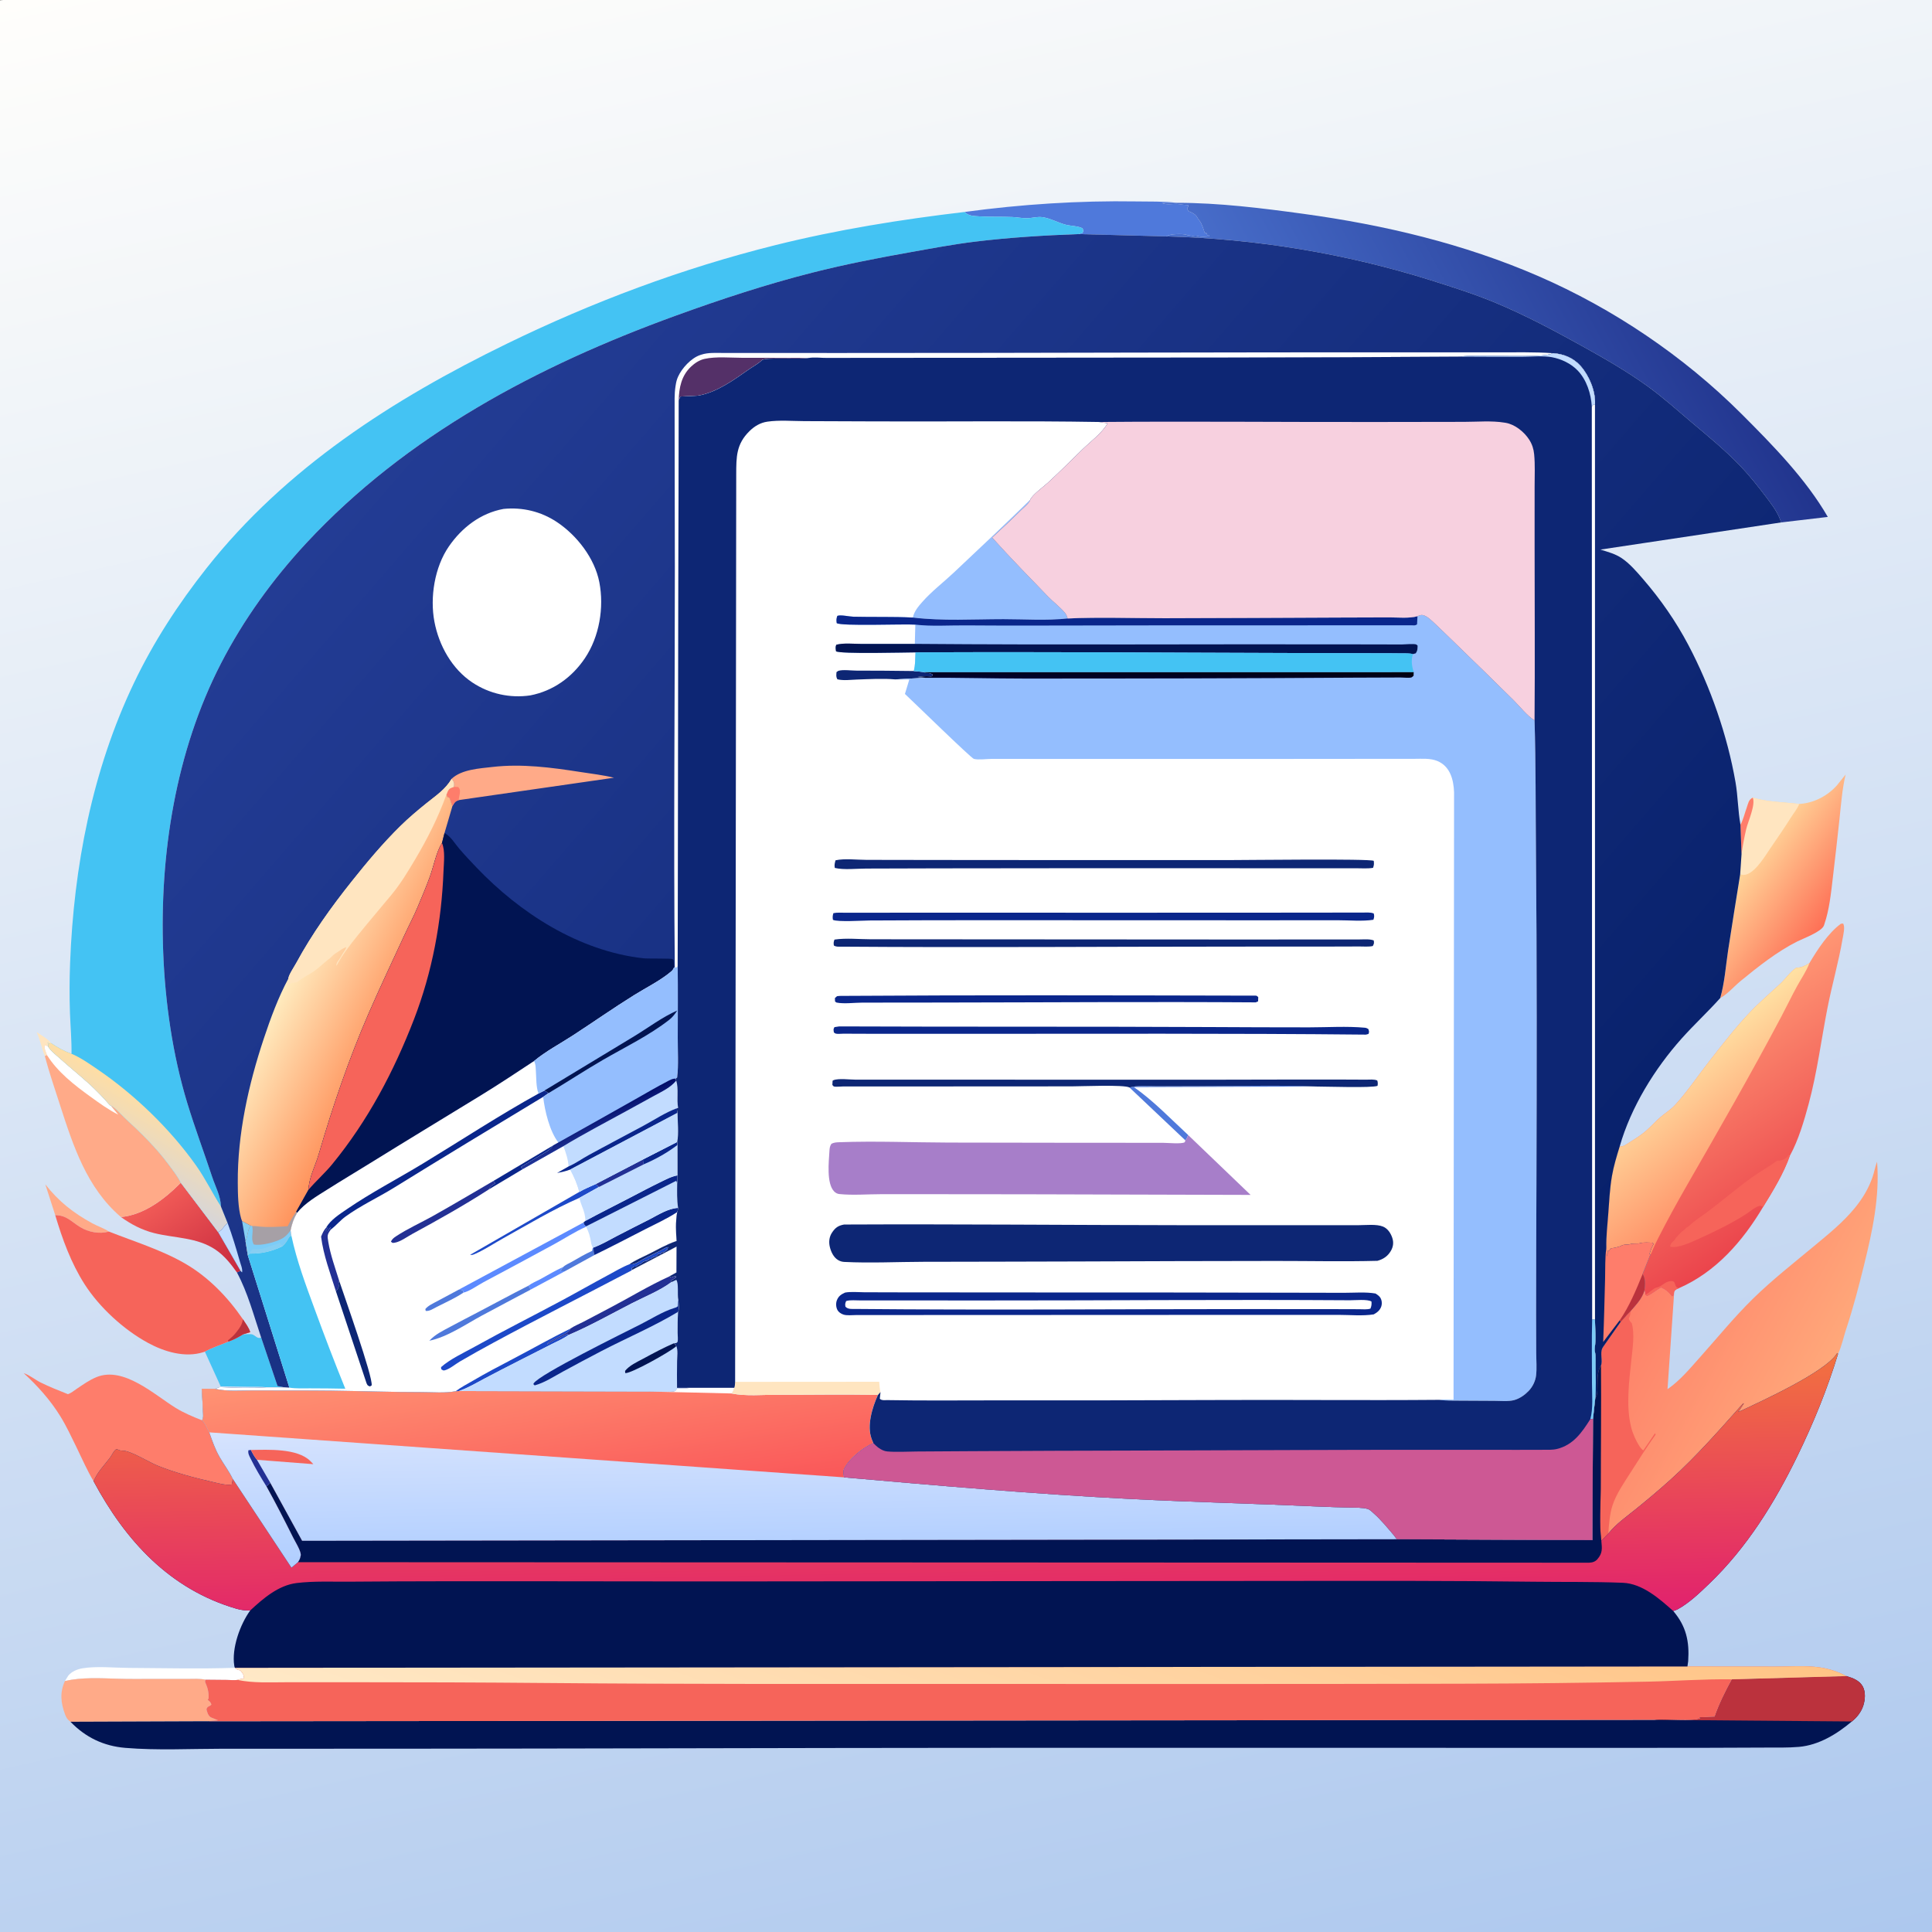 <?xml version="1.0" encoding="utf-8" ?>
<svg xmlns="http://www.w3.org/2000/svg" xmlns:xlink="http://www.w3.org/1999/xlink" width="512" height="512">
	<rect width="100%" height="100%" fill="#808080" stroke="none"/>
	<defs>
		<linearGradient id="gradient_0" gradientUnits="userSpaceOnUse" x1="767.812" y1="767.812" x2="570.43" y2="-125.772">
			<stop offset="0" stop-color="#ADC8EE"/>
			<stop offset="1" stop-color="#FFFEFB"/>
		</linearGradient>
	</defs>
	<path fill="url(#gradient_0)" transform="scale(0.667 0.667)" d="M0 0.188C1.702 -0.186 3.617 -0.01 5.355 -0.009C8.45 -0.008 11.544 -0.008 14.639 -0.009C26.605 -0.01 38.572 -0.01 50.538 -0.01C98.291 -0.01 146.045 -0.01 193.799 -0.01C385.199 -0.013 576.6 -0.008 768 0L768 767.812C766.298 768.186 764.383 768.01 762.645 768.009C759.55 768.008 756.456 768.008 753.361 768.009C741.395 768.01 729.428 768.01 717.462 768.01C669.708 768.01 621.955 768.01 574.201 768.01C382.801 768.013 191.4 768.008 -0 768L0 0.188Z"/>
	<path fill="#FFE5C0" transform="scale(0.667 0.667)" d="M17.805 419.595C16.565 416.43 15.992 413.26 14.569 410.083C16.42 411.343 18.925 412.685 20.283 414.442L19.502 414.643L18.934 414.243L19.28 415.544L19.002 415.635L17.812 415.338C17.452 416.607 18.291 418.003 18.673 419.217L17.805 419.595Z"/>
	<path fill="#FA8" transform="scale(0.667 0.667)" d="M21.947 482.815L18 470.545C23.261 477.323 29.195 481.976 36.75 486.079C38.834 487.211 41.338 488.017 43.284 489.32C39.51 490.388 35.182 489.565 31.875 487.549C28.303 485.373 26.412 482.779 21.947 482.815Z"/>
	<path fill="white" transform="scale(0.667 0.667)" d="M25.805 667.883L27.135 665.757C28.48 664.095 30.747 663.177 32.799 662.842C38.486 661.912 45.258 662.652 51.026 662.685C65.116 662.765 79.252 663.118 93.334 662.649L93.782 663.025C94.404 663.492 94.713 663.547 95.457 663.63C96.472 664.913 96.941 665.283 96.938 666.941L96.356 666.985C95.628 667.06 95.041 667.23 94.353 667.458C93.104 667.676 91.465 667.461 90.16 667.449C87.315 667.423 84.469 667.396 81.623 667.368C79.274 666.867 76.705 667.081 74.304 667.072C69.868 667.056 65.433 667.062 60.998 667.066C56.19 667.071 51.37 667.142 46.565 666.988C39.726 666.768 32.519 666.376 25.805 667.883Z"/>
	<path fill="#44C3F3" transform="scale(0.667 0.667)" d="M90.791 533.026C92.876 532.323 94.754 531.287 96.617 530.14C97.529 530.16 99.536 529.931 100.312 530.219C101.543 530.674 102.358 532.114 103.761 531.415L110.265 550.688L112.889 551.203L105.806 551.19C103.717 550.849 101.373 551.007 99.249 550.975C95.389 550.917 91.528 550.863 87.667 550.81L81.396 537.031C84.273 535.377 87.734 534.393 90.791 533.026Z"/>
	<defs>
		<linearGradient id="gradient_1" gradientUnits="userSpaceOnUse" x1="94.312" y1="505.312" x2="68.685" y2="469.259">
			<stop offset="0" stop-color="#C8293E"/>
			<stop offset="1" stop-color="#F35D58"/>
		</linearGradient>
	</defs>
	<path fill="url(#gradient_1)" transform="scale(0.667 0.667)" d="M71.83 469.927L86.68 489.522L95.603 504.953L94.139 505.565C91.721 502.175 89.149 498.897 85.662 496.539C78.274 491.542 69.542 492.005 61.243 489.926C56.379 488.707 52.099 486.444 48.036 483.545C57.312 482.678 65.51 476.308 71.83 469.927Z"/>
	<path fill="#4F79DB" transform="scale(0.667 0.667)" d="M383.282 84.212C405.688 81.166 428.735 79.666 451.346 80.028C456.723 80.115 462.302 79.942 467.639 80.582C465.615 80.754 463.738 80.646 461.719 80.65C463.648 81.639 466.206 80.788 468.281 81.094C469.625 81.292 470.775 81.445 472.15 81.477C472.122 83.037 471.124 82.087 472.213 83.911L473.539 84.497C474.479 84.945 475.277 85.517 475.731 86.444C475.968 86.928 476.251 87.269 476.586 87.681C477.513 88.825 478.192 91.088 478.649 92.507L479.4 92.651L479.776 93.636L480.535 93.565L480.375 93.941C478.864 94.029 477.294 94.261 475.84 93.788C474.883 93.477 474.727 93.722 473.812 93.75L472.688 93.566L472.126 93.504C470.512 93.301 472.977 93.629 471 93.191C469.496 92.859 465.205 92.937 463.925 93.661L463.372 93.922L428.518 93.012L430.108 92.543C430.555 91.637 430.388 91.676 430.16 90.75C428.437 89.788 425.556 89.81 423.586 89.327C420.426 88.552 417.315 86.709 414.148 86.286C411.918 85.989 409.802 86.77 407.625 86.712C405.814 86.663 404.005 86.308 402.188 86.231C397.841 86.048 393.5 86.248 389.15 85.97C387.062 85.837 384.741 85.864 383.282 84.212Z"/>
	<path fill="#FA8" transform="scale(0.667 0.667)" d="M25.805 667.883C32.519 666.376 39.726 666.768 46.565 666.988C51.37 667.142 56.19 667.071 60.998 667.066C65.433 667.062 69.868 667.056 74.304 667.072C76.705 667.081 79.274 666.867 81.623 667.368C81.516 667.92 81.382 668.073 81.623 668.596C82.534 670.574 83.013 672.633 82.872 674.812L82.517 675.375C83.318 676.057 83.679 676.226 83.996 677.25C83.078 678.234 82.448 677.723 82.027 679.125C82.324 680.283 82.681 681.699 83.8 682.34L86.613 683.49L82.305 683.885L28 684.081C26.878 683.298 26.355 682.531 25.874 681.241C24.148 676.617 23.702 672.442 25.805 667.883Z"/>
	<path fill="#FA8" transform="scale(0.667 0.667)" d="M18.673 419.217C18.291 418.003 17.452 416.607 17.812 415.338L19.002 415.635C20.093 417.527 22.015 418.924 23.625 420.372C27.388 423.757 31.319 426.947 35.084 430.326C38.154 433.082 40.984 436.036 43.685 439.153L43.924 439.202C46.037 440.254 47.56 442.318 49.277 443.909C55.718 449.879 61.897 455.756 67.121 462.866C68.76 465.097 70.635 467.418 71.83 469.927C65.51 476.308 57.312 482.678 48.036 483.545C34.469 471.945 29.074 455.258 23.776 438.843C21.717 432.464 19.53 426.071 17.805 419.595L18.673 419.217Z"/>
	<path fill="white" transform="scale(0.667 0.667)" d="M18.673 419.217C18.291 418.003 17.452 416.607 17.812 415.338L19.002 415.635C20.093 417.527 22.015 418.924 23.625 420.372C27.388 423.757 31.319 426.947 35.084 430.326C38.154 433.082 40.984 436.036 43.685 439.153L43.924 439.202L46.978 442.865C43.011 440.875 39.451 438.268 35.862 435.678C29.52 431.101 22.866 425.925 18.673 419.217Z"/>
	<path fill="#FE7D6B" transform="scale(0.667 0.667)" d="M37.189 588.518C34.618 584.251 32.602 579.546 30.415 575.068C28.382 570.906 26.398 566.627 23.96 562.688C19.982 556.258 14.986 550.682 9.435 545.59C11.835 546.376 13.804 548.11 16.061 549.239C19.59 551.004 23.31 552.456 26.972 553.921C28.238 553.551 29.485 552.467 30.576 551.735C33.066 550.062 35.58 548.274 38.374 547.139C49.157 542.756 61.384 554.196 69.829 559.399C73.142 561.44 76.682 562.888 80.285 564.327C81.71 565.698 82.098 567.467 83.133 569.096C84.319 572.455 85.465 575.789 87.243 578.893C88.916 581.813 91.026 584.543 92.466 587.584C92.364 588.374 92.274 589.052 92.062 589.822C89.648 590.224 86.487 589.258 84.102 588.715C76.823 587.06 69.644 585.131 62.699 582.364C59.216 580.977 51.676 576.187 48.58 576.382C47.815 576.43 47.009 576.008 46.312 575.716C45.218 576.267 44.418 578.24 43.63 579.267C41.321 582.275 38.635 584.958 37.189 588.518Z"/>
	<path fill="#F6645A" transform="scale(0.667 0.667)" d="M21.947 482.815C26.412 482.779 28.303 485.373 31.875 487.549C35.182 489.565 39.51 490.388 43.284 489.32C53.396 493.327 64.138 496.587 73.578 502.057C82.825 507.415 90.528 515.396 96.53 524.188C97.486 525.721 98.973 527.565 99.401 529.312L96.617 530.14C94.754 531.287 92.876 532.323 90.791 533.026C87.734 534.393 84.273 535.377 81.396 537.031L80.8 537.232C73.47 539.58 65.179 537.041 58.697 533.495C49.107 528.249 39.496 519.439 33.606 510.238C28.229 501.838 24.778 492.32 21.947 482.815Z"/>
	<path fill="#BB323D" transform="scale(0.667 0.667)" d="M90.791 533.026L90.575 532.544C91.795 531.552 92.896 530.617 93.862 529.362L94.239 528.864C95.473 527.264 96.16 526.199 96.53 524.188C97.486 525.721 98.973 527.565 99.401 529.312L96.617 530.14C94.754 531.287 92.876 532.323 90.791 533.026Z"/>
	<defs>
		<linearGradient id="gradient_2" gradientUnits="userSpaceOnUse" x1="724.312" y1="368.062" x2="692.738" y2="345.938">
			<stop offset="0" stop-color="#FE7056"/>
			<stop offset="1" stop-color="#FFD498"/>
		</linearGradient>
	</defs>
	<path fill="url(#gradient_2)" transform="scale(0.667 0.667)" d="M714.885 319.414L715.381 319.38C720.867 318.962 726.245 316.122 729.886 311.971L733.295 307.727C731.917 313.533 731.484 319.566 730.848 325.49C730.007 333.332 729.107 341.17 728.182 349.002C727.46 355.117 726.815 361.464 724.812 367.312L724.675 367.728C723.766 370.179 716.424 372.884 714.069 374.062C706.201 377.999 698.415 384.136 691.609 389.734C688.879 391.98 686.559 394.823 683.461 396.555C685.193 390.705 685.682 383.731 686.595 377.678C688.116 367.584 689.796 357.51 691.394 347.427L691.934 339.403L691.521 327.709C692.652 325.604 693.177 323.209 693.987 320.968C694.608 319.25 694.718 317.713 696.412 316.923C702.573 318.689 708.595 318.694 714.885 319.414Z"/>
	<path fill="#FFE5C0" transform="scale(0.667 0.667)" d="M696.412 316.923C702.573 318.689 708.595 318.694 714.885 319.414C714.058 321.453 712.666 323.045 711.506 324.892C708.93 328.991 706.226 332.875 703.505 336.872C701.371 340.007 697.814 346.005 694.125 347.357C693.102 347.732 692.419 347.623 691.394 347.427L691.934 339.403L691.521 327.709C692.652 325.604 693.177 323.209 693.987 320.968C694.608 319.25 694.718 317.713 696.412 316.923Z"/>
	<path fill="#FE7D6B" transform="scale(0.667 0.667)" d="M691.521 327.709C692.652 325.604 693.177 323.209 693.987 320.968C694.608 319.25 694.718 317.713 696.412 316.923C697.598 319.785 694.496 326.413 693.79 329.438C693.055 332.582 692.357 336.219 691.934 339.403L691.521 327.709Z"/>
	<defs>
		<linearGradient id="gradient_3" gradientUnits="userSpaceOnUse" x1="725.062" y1="203.438" x2="569.978" y2="288.264">
			<stop offset="0" stop-color="#21348D"/>
			<stop offset="1" stop-color="#4A71CE"/>
		</linearGradient>
	</defs>
	<path fill="url(#gradient_3)" transform="scale(0.667 0.667)" d="M467.639 80.582C484.329 80.57 501.39 82.702 517.911 84.965C549.901 89.347 581.52 96.817 611.216 109.704C640.948 122.606 668.973 141.518 691.929 164.456C704.214 176.732 717.479 190.256 726.217 205.384L707.688 207.57L707.589 207.275L707.415 206.787C706.243 203.371 703.72 200.114 701.549 197.25C698.374 193.059 695.032 188.87 691.391 185.07C685.509 178.93 678.868 173.497 672.375 168.029C666.511 163.091 660.792 157.905 654.562 153.418C646.214 147.404 637.264 142.283 628.273 137.308C617.266 131.219 606.359 125.413 594.74 120.527C586.309 116.981 577.43 114.166 568.712 111.42C534.799 100.738 498.937 94.836 463.372 93.922L463.925 93.661C465.205 92.937 469.496 92.859 471 93.191C472.977 93.629 470.512 93.301 472.126 93.504L472.688 93.566L473.812 93.75C474.727 93.722 474.883 93.477 475.84 93.788C477.294 94.261 478.864 94.029 480.375 93.941L480.535 93.565L479.776 93.636L479.4 92.651L478.649 92.507C478.192 91.088 477.513 88.825 476.586 87.681C476.251 87.269 475.968 86.928 475.731 86.444C475.277 85.517 474.479 84.945 473.539 84.497L472.213 83.911C471.124 82.087 472.122 83.037 472.15 81.477C470.775 81.445 469.625 81.292 468.281 81.094C466.206 80.788 463.648 81.639 461.719 80.65C463.738 80.646 465.615 80.754 467.639 80.582Z"/>
	<defs>
		<linearGradient id="gradient_4" gradientUnits="userSpaceOnUse" x1="647.812" y1="521.062" x2="718.291" y2="559.805">
			<stop offset="0" stop-color="#FE8069"/>
			<stop offset="1" stop-color="#FFA87A"/>
		</linearGradient>
	</defs>
	<path fill="url(#gradient_4)" transform="scale(0.667 0.667)" d="M665.206 513.061L662.533 551.95C667.578 548.44 671.469 543.698 675.532 539.148C682.443 531.411 689.039 523.3 696.45 516.032C704.129 508.502 712.604 501.871 720.863 494.998C726.571 490.249 732.27 485.671 737.001 479.886C740.051 476.156 742.409 472.23 743.993 467.675C744.694 465.659 745.007 463.574 745.791 461.575C746.898 475.515 743.95 489.155 740.626 502.605C738.485 511.264 736.278 519.769 733.463 528.236C732.449 531.287 731.717 535.013 730.305 537.861L729.838 537.75L729.624 538.076C724.664 545.404 699.58 556.879 690.628 561.015L692.853 557.625L692.6 557.555C683.315 567.976 674.08 578.555 663.701 587.915C659.254 591.925 654.626 595.8 649.973 599.57C646.064 602.737 642.207 605.358 639.007 609.309L636.231 612.163C635.344 605.564 635.983 598.118 635.981 591.422C635.977 575.153 636.251 558.862 636.076 542.597C636.935 540.668 635.539 537.54 636.757 535.463L637.012 535.06L643.932 525.176L644.762 524.25C645.758 523.033 646.774 521.971 647.896 520.867C650.14 518.221 652.421 515.989 653.378 512.56L653.688 514.439L654.402 514.968C656.268 514.199 658.113 512.546 659.95 511.549C661.532 512.155 662.971 513.33 664.006 514.651L664.312 515.059L664.825 514.873L665.206 513.061Z"/>
	<path fill="#F6645A" transform="scale(0.667 0.667)" d="M643.932 525.176L644.762 524.25C645.758 523.033 646.774 521.971 647.896 520.867L647.857 521.239C647.743 522.247 647.617 522.961 647.13 523.875C647.411 524.7 647.734 525.117 648.328 525.75C649.566 529.963 648.599 536.243 648.14 540.562C647.288 548.569 646.061 558.324 647.902 566.25L648.049 566.907C648.368 568.302 648.823 569.505 649.395 570.809L649.606 571.308C650.174 572.613 651.68 575.519 652.904 576.267L657.562 569.452L657.795 570C654.238 575.002 650.941 580.201 647.64 585.375C645.073 589.398 642.159 593.585 640.666 598.147C639.574 601.484 639.238 605.784 639.007 609.309L636.231 612.163C635.344 605.564 635.983 598.118 635.981 591.422C635.977 575.153 636.251 558.862 636.076 542.597C636.935 540.668 635.539 537.54 636.757 535.463L637.012 535.06L643.932 525.176Z"/>
	<defs>
		<linearGradient id="gradient_5" gradientUnits="userSpaceOnUse" x1="674.438" y1="507.938" x2="626.96" y2="436.457">
			<stop offset="0" stop-color="#EB444C"/>
			<stop offset="1" stop-color="#FF9774"/>
		</linearGradient>
	</defs>
	<path fill="url(#gradient_5)" transform="scale(0.667 0.667)" d="M718.939 382.624C722.082 377.312 726.419 370.656 731.438 367.004L732.32 366.938C733.147 368.387 732.378 371.323 732.097 372.971C730.517 382.255 727.86 391.371 726.057 400.624C723.599 413.231 721.967 426.121 718.63 438.541C716.835 445.221 714.543 453.004 711.231 459.047L711.185 459.068C708.745 466.141 704.415 473.166 700.512 479.528C692.464 493.097 681.779 505.389 667.055 511.815C666.201 512.202 665.756 512.261 665.206 513.061L664.825 514.873L664.312 515.059L664.006 514.651C662.971 513.33 661.532 512.155 659.95 511.549C658.113 512.546 656.268 514.199 654.402 514.968L653.688 514.439L653.378 512.56C653.577 510.498 653.859 507.982 652.639 506.186L655.714 498.484L655.343 498.285L655.688 497.25C655.95 496.338 656.245 495.642 656.701 494.795L657 494.25L656.501 493.752C655.003 493.725 653.216 493.518 651.77 493.914C650.438 494.279 649.098 493.897 647.788 494.301C646.587 494.671 645.537 494.288 644.346 494.868C643.859 495.105 643.556 495.264 643.014 495.404L642.377 495.557C641.739 495.722 641.216 495.858 640.554 495.921L639.991 495.964L639.358 496.946L638.87 496.754L638.558 499.19C638.32 498.04 638.296 496.839 638.215 495.667C638.126 491.423 638.63 487.002 638.952 482.767C639.342 477.627 639.581 472.299 640.461 467.227C641.142 463.3 642.341 459.36 643.512 455.556C645.173 455.585 646.167 454.661 647.52 453.827C649.754 452.451 652.03 450.997 654.021 449.281C655.999 447.576 657.721 445.564 659.705 443.877C661.719 442.165 663.857 440.878 665.666 438.893C670.631 433.445 674.94 426.952 679.524 421.125C684.566 414.714 689.662 408.094 695.282 402.18C699.031 398.236 703.239 394.633 707.232 390.938C709.269 389.053 711.448 385.921 713.684 384.495C715.692 384.449 716.885 383.886 718.585 382.844L718.939 382.624Z"/>
	<path fill="#F6645A" transform="scale(0.667 0.667)" d="M653.688 514.439C655.155 513.797 656.853 511.824 658.219 511.557C660.368 511.136 661.465 509.157 663.797 508.995C666.086 508.836 665.04 510.823 666.36 511.561L667.055 511.815C666.201 512.202 665.756 512.261 665.206 513.061L664.825 514.873L664.312 515.059L664.006 514.651C662.971 513.33 661.532 512.155 659.95 511.549C658.113 512.546 656.268 514.199 654.402 514.968L653.688 514.439Z"/>
	<path fill="#F6645A" transform="scale(0.667 0.667)" d="M700.512 479.528L699.557 479.073C697.866 479.089 695.553 481.19 694.125 482.124C688.243 485.972 681.16 489.384 674.742 492.294C672.135 493.476 666.242 496.241 663.539 495.25C663.754 494.397 663.907 493.978 664.557 493.4L665.139 492.867C665.846 491.814 666.407 491.213 667.284 490.267C667.752 489.762 668.121 489.373 668.689 488.966L669.17 488.631C669.645 488.214 669.764 487.927 670.344 487.572C670.963 487.193 670.773 487.364 671.273 486.897C673.341 484.965 675.715 483.471 677.958 481.815C684.298 477.136 690.315 471.832 696.774 467.305C699.824 465.167 703.125 463.352 706.119 461.15C706.632 461.138 707.209 461.154 707.712 461.02C708.747 460.745 709.872 460.101 710.438 459.191L710.634 458.837L711.185 459.068C708.745 466.141 704.415 473.166 700.512 479.528Z"/>
	<defs>
		<linearGradient id="gradient_6" gradientUnits="userSpaceOnUse" x1="655.688" y1="498.562" x2="622.358" y2="456.051">
			<stop offset="0" stop-color="#FF8F66"/>
			<stop offset="1" stop-color="#FFE1A3"/>
		</linearGradient>
	</defs>
	<path fill="url(#gradient_6)" transform="scale(0.667 0.667)" d="M718.939 382.624C717.759 385.791 715.761 388.657 714.129 391.614C711.909 395.639 709.914 399.817 707.762 403.885C695.709 426.668 682.91 448.928 670.071 471.265C666.204 477.994 662.439 484.859 658.917 491.774C658.107 493.364 657.338 494.963 656.619 496.596C656.402 497.088 656.109 498.134 655.714 498.484L655.343 498.285L655.688 497.25C655.95 496.338 656.245 495.642 656.701 494.795L657 494.25L656.501 493.752C655.003 493.725 653.216 493.518 651.77 493.914C650.438 494.279 649.098 493.897 647.788 494.301C646.587 494.671 645.537 494.288 644.346 494.868C643.859 495.105 643.556 495.264 643.014 495.404L642.377 495.557C641.739 495.722 641.216 495.858 640.554 495.921L639.991 495.964L639.358 496.946L638.87 496.754L638.558 499.19C638.32 498.04 638.296 496.839 638.215 495.667C638.126 491.423 638.63 487.002 638.952 482.767C639.342 477.627 639.581 472.299 640.461 467.227C641.142 463.3 642.341 459.36 643.512 455.556C645.173 455.585 646.167 454.661 647.52 453.827C649.754 452.451 652.03 450.997 654.021 449.281C655.999 447.576 657.721 445.564 659.705 443.877C661.719 442.165 663.857 440.878 665.666 438.893C670.631 433.445 674.94 426.952 679.524 421.125C684.566 414.714 689.662 408.094 695.282 402.18C699.031 398.236 703.239 394.633 707.232 390.938C709.269 389.053 711.448 385.921 713.684 384.495C715.692 384.449 716.885 383.886 718.585 382.844L718.939 382.624Z"/>
	<path fill="#011452" transform="scale(0.667 0.667)" d="M733.593 665.933C736.055 666.675 738.73 667.589 740.074 669.993C741.325 672.231 741.071 675.38 740.3 677.73C739.502 680.16 737.78 682.409 735.762 683.968C729.869 688.96 722.669 693.363 714.807 694.058C710.317 694.455 705.708 694.318 701.201 694.344C693.847 694.386 686.493 694.411 679.139 694.428C655.319 694.485 631.499 694.455 607.68 694.453C533.862 694.449 460.044 694.411 386.227 694.448C310.102 694.486 233.977 694.755 157.852 694.79C134.627 694.8 111.403 694.794 88.178 694.804C75.505 694.81 62.403 695.511 49.785 694.459C41.166 693.741 33.968 690.281 28 684.081L82.305 683.885L657.321 683.323C661.21 682.786 673.037 684.081 675.562 682.691L675.167 682.311L681.26 682.085C682.872 677.34 685.521 671.948 687.951 667.541L688.127 667.226L733.593 665.933Z"/>
	<path fill="#BB323D" transform="scale(0.667 0.667)" d="M733.593 665.933C736.055 666.675 738.73 667.589 740.074 669.993C741.325 672.231 741.071 675.38 740.3 677.73C739.502 680.16 737.78 682.409 735.762 683.968L657.321 683.323C661.21 682.786 673.037 684.081 675.562 682.691L675.167 682.311L681.26 682.085C682.872 677.34 685.521 671.948 687.951 667.541L688.127 667.226L733.593 665.933Z"/>
	<path fill="#F6645A" transform="scale(0.667 0.667)" d="M670.445 662.107C682.019 662.147 693.593 662.146 705.167 662.171C710.904 662.184 717.236 661.672 722.908 662.466C726.614 662.984 730.3 664.184 733.593 665.933L688.127 667.226L687.951 667.541C685.521 671.948 682.872 677.34 681.26 682.085L675.167 682.311L675.562 682.691C673.037 684.081 661.21 682.786 657.321 683.323L82.305 683.885L86.613 683.49L83.8 682.34C82.681 681.699 82.324 680.283 82.027 679.125C82.448 677.723 83.078 678.234 83.996 677.25C83.679 676.226 83.318 676.057 82.517 675.375L82.872 674.812C83.013 672.633 82.534 670.574 81.623 668.596C81.382 668.073 81.516 667.92 81.623 667.368C84.469 667.396 87.315 667.423 90.16 667.449C91.465 667.461 93.104 667.676 94.353 667.458C95.041 667.23 95.628 667.06 96.356 666.985L96.938 666.941C96.941 665.283 96.472 664.913 95.457 663.63C94.713 663.547 94.404 663.492 93.782 663.025L93.334 662.649L670.445 662.107Z"/>
	<defs>
		<linearGradient id="gradient_7" gradientUnits="userSpaceOnUse" x1="731.062" y1="664.688" x2="664.589" y2="860.702">
			<stop offset="0" stop-color="#FFC486"/>
			<stop offset="1" stop-color="#FFE9C7"/>
		</linearGradient>
	</defs>
	<path fill="url(#gradient_7)" transform="scale(0.667 0.667)" d="M670.445 662.107C682.019 662.147 693.593 662.146 705.167 662.171C710.904 662.184 717.236 661.672 722.908 662.466C726.614 662.984 730.3 664.184 733.593 665.933L688.127 667.226C676.962 667.054 665.72 667.931 654.544 668.153C629.811 668.643 605.018 668.912 580.279 668.97C513.081 669.13 445.88 669.067 378.681 669.055C324.986 669.045 271.289 669.174 217.595 668.687C191.108 668.447 164.618 668.365 138.13 668.376C129.98 668.38 121.83 668.387 113.68 668.384C107.299 668.381 100.623 668.78 94.353 667.458C95.041 667.23 95.628 667.06 96.356 666.985L96.938 666.941C96.941 665.283 96.472 664.913 95.457 663.63C94.713 663.547 94.404 663.492 93.782 663.025L93.334 662.649L670.445 662.107Z"/>
	<path fill="#44C3F3" transform="scale(0.667 0.667)" d="M383.282 84.212C384.741 85.864 387.062 85.837 389.15 85.97C393.5 86.248 397.841 86.048 402.188 86.231C404.005 86.308 405.814 86.663 407.625 86.712C409.802 86.77 411.918 85.989 414.148 86.286C417.315 86.709 420.426 88.552 423.586 89.327C425.556 89.81 428.437 89.788 430.16 90.75C430.388 91.676 430.555 91.637 430.108 92.543L428.518 93.012C414.831 93.508 400.914 94.361 387.32 96.023C378.892 97.053 370.557 98.627 362.203 100.111C348.89 102.475 335.689 105.034 322.58 108.366C304.202 113.037 286.024 119.041 268.21 125.512C213.822 145.27 161.507 172.919 121.722 215.751C108.399 230.094 96.775 246.151 87.798 263.572C69.803 298.49 63.349 339.413 64.844 378.375C65.611 398.346 68.587 419.118 74.41 438.258C77.399 448.083 81.06 457.844 84.298 467.604C85.584 471.479 87.681 475.228 87.79 479.363L90.431 485.923L89.915 486.418C89.402 486.918 88.986 487.436 88.547 488C87.951 488.765 87.543 489.098 86.68 489.522L71.83 469.927C70.635 467.418 68.76 465.097 67.121 462.866C61.897 455.756 55.718 449.879 49.277 443.909C47.56 442.318 46.037 440.254 43.924 439.202L43.685 439.153C40.984 436.036 38.154 433.082 35.084 430.326C31.319 426.947 27.388 423.757 23.625 420.372C22.015 418.924 20.093 417.527 19.002 415.635L19.28 415.544L18.934 414.243L19.502 414.643L20.283 414.442C22.962 416.222 25.375 417.576 28.415 418.689C28.493 413.279 27.992 407.855 27.8 402.449C27.566 395.88 27.602 389.188 27.851 382.618C29.306 344.372 36.659 306.012 53.243 271.312C61.05 254.979 70.848 239.945 82.049 225.759C113.537 185.88 156.151 158.608 201.346 136.586C235.516 119.935 271.044 106.629 307.943 97.425C332.718 91.245 357.949 87.201 383.282 84.212Z"/>
	<defs>
		<linearGradient id="gradient_8" gradientUnits="userSpaceOnUse" x1="31.312" y1="420.188" x2="15.313" y2="447.175">
			<stop offset="0" stop-color="#FFDEA4"/>
			<stop offset="1" stop-color="#D4D5DC"/>
		</linearGradient>
	</defs>
	<path fill="url(#gradient_8)" transform="scale(0.667 0.667)" d="M19.002 415.635L19.28 415.544L18.934 414.243L19.502 414.643L20.283 414.442C22.962 416.222 25.375 417.576 28.415 418.689C32.021 420.194 35.428 422.615 38.652 424.805C53.426 434.841 67.604 448.528 77.946 463.125C81.665 468.375 84.33 474.019 87.79 479.363L90.431 485.923L89.915 486.418C89.402 486.918 88.986 487.436 88.547 488C87.951 488.765 87.543 489.098 86.68 489.522L71.83 469.927C70.635 467.418 68.76 465.097 67.121 462.866C61.897 455.756 55.718 449.879 49.277 443.909C47.56 442.318 46.037 440.254 43.924 439.202L43.685 439.153C40.984 436.036 38.154 433.082 35.084 430.326C31.319 426.947 27.388 423.757 23.625 420.372C22.015 418.924 20.093 417.527 19.002 415.635Z"/>
	<path fill="#011452" transform="scale(0.667 0.667)" d="M639.007 609.309C642.207 605.358 646.064 602.737 649.973 599.57C654.626 595.8 659.254 591.925 663.701 587.915C674.08 578.555 683.315 567.976 692.6 557.555L692.853 557.625L690.628 561.015C699.58 556.879 724.664 545.404 729.624 538.076L729.838 537.75L730.305 537.861C726.045 551.868 720.55 565.352 714.144 578.506C705.077 597.123 694.112 614.824 679.089 629.253C675.356 632.839 671.136 636.908 666.562 639.403C665.999 639.711 665.414 639.893 664.806 640.087C669.952 646.093 671.279 652.196 670.743 660L670.445 662.107L93.334 662.649C93.195 662.319 93.152 662.26 93.087 661.853C91.968 654.891 95.391 645.433 99.42 639.859C97.434 639.901 95.865 639.734 93.959 639.179C67.457 631.456 49.847 612.155 37.189 588.518C38.635 584.958 41.321 582.275 43.63 579.267C44.418 578.24 45.218 576.267 46.312 575.716C47.009 576.008 47.815 576.43 48.58 576.382C51.676 576.187 59.216 580.977 62.699 582.364C69.644 585.131 76.823 587.06 84.102 588.715C86.487 589.258 89.648 590.224 92.062 589.822C92.274 589.052 92.364 588.374 92.466 587.584C91.026 584.543 88.916 581.813 87.243 578.893C85.465 575.789 84.319 572.455 83.133 569.096C82.098 567.467 81.71 565.698 80.285 564.327C80.927 563.326 80.692 561.899 80.64 560.72C80.51 557.739 80.347 554.759 80.19 551.779L85.59 551.81C90.347 552.925 95.761 552.398 100.632 552.434C111.022 552.512 121.425 552.402 131.81 552.53C143.75 552.678 155.654 553.115 167.61 553.107C171.948 553.104 176.851 553.572 181.083 552.737L182.366 552.678L257.071 552.856C258.944 552.725 267.228 553.254 268.312 552.611C268.437 552.537 268.775 551.86 268.883 551.812C269.839 551.392 272.663 551.711 273.963 551.4L291.74 551.391C291.535 552.327 291.28 552.862 290.732 553.647C296.267 554.778 303.011 554.135 308.708 554.149C322.069 554.183 335.484 553.911 348.837 554.215C346.576 559.199 344.318 566.463 346.348 571.786L346.999 573.371C342.888 575.019 337.068 579.728 335.261 583.835C334.84 584.791 335.21 585.95 335.328 586.979C373.192 590.304 411.212 593.619 449.178 595.561C474.072 596.834 498.995 597.416 523.893 598.572C528.049 598.765 532.203 598.868 536.362 598.976C538.536 599.033 541.35 598.92 543.425 599.529C544.253 599.772 545.255 600.766 545.908 601.348C548.699 603.835 551.27 606.979 553.688 609.829L555.022 611.563L632.682 611.907L632.916 563.756L633.829 555.508C634.776 554.301 634.643 552.82 634.689 551.321C634.771 548.622 634.508 544.923 636.076 542.597C636.251 558.862 635.977 575.153 635.981 591.422C635.983 598.118 635.344 605.564 636.231 612.163L639.007 609.309Z"/>
	<defs>
		<linearGradient id="gradient_9" gradientUnits="userSpaceOnUse" x1="729.938" y1="537.562" x2="731.813" y2="638.7">
			<stop offset="0" stop-color="#F2723F"/>
			<stop offset="1" stop-color="#E1216E"/>
		</linearGradient>
	</defs>
	<path fill="url(#gradient_9)" transform="scale(0.667 0.667)" d="M639.007 609.309C642.207 605.358 646.064 602.737 649.973 599.57C654.626 595.8 659.254 591.925 663.701 587.915C674.08 578.555 683.315 567.976 692.6 557.555L692.853 557.625L690.628 561.015C699.58 556.879 724.664 545.404 729.624 538.076L729.838 537.75L730.305 537.861C726.045 551.868 720.55 565.352 714.144 578.506C705.077 597.123 694.112 614.824 679.089 629.253C675.356 632.839 671.136 636.908 666.562 639.403C665.999 639.711 665.414 639.893 664.806 640.087C659.364 635.215 652.525 629.182 644.787 628.87C633.019 628.396 621.149 628.595 609.366 628.445C577.063 628.034 544.773 628.093 512.467 628.131C441.885 628.213 371.303 628.217 300.72 628.313C259.521 628.368 218.321 628.21 177.122 628.258C164.401 628.273 151.679 628.319 138.959 628.426C132.055 628.484 124.699 628.126 117.865 628.968C110.599 629.863 104.598 635.078 99.42 639.859C97.434 639.901 95.865 639.734 93.959 639.179C67.457 631.456 49.847 612.155 37.189 588.518C38.635 584.958 41.321 582.275 43.63 579.267C44.418 578.24 45.218 576.267 46.312 575.716C47.009 576.008 47.815 576.43 48.58 576.382C51.676 576.187 59.216 580.977 62.699 582.364C69.644 585.131 76.823 587.06 84.102 588.715C86.487 589.258 89.648 590.224 92.062 589.822C92.274 589.052 92.364 588.374 92.466 587.584L115.798 622.858L118.387 620.677C118.739 620.106 119.061 619.604 119.248 618.954C119.299 618.773 119.519 617.874 119.518 617.812C119.485 616.01 117.292 612.551 116.465 610.895C113.048 604.059 109.581 597.255 105.872 590.573L107.392 589.142L120.048 612.177L555.022 611.563L632.682 611.907L632.916 563.756L633.829 555.508C634.776 554.301 634.643 552.82 634.689 551.321C634.771 548.622 634.508 544.923 636.076 542.597C636.251 558.862 635.977 575.153 635.981 591.422C635.983 598.118 635.344 605.564 636.231 612.163L639.007 609.309Z"/>
	<path fill="#011452" transform="scale(0.667 0.667)" d="M636.076 542.597C636.251 558.862 635.977 575.153 635.981 591.422C635.983 598.118 635.344 605.564 636.231 612.163C636.528 615.251 636.782 617.047 634.688 619.479C633.791 620.52 632.648 620.838 631.312 620.886L118.387 620.677C118.739 620.106 119.061 619.604 119.248 618.954C119.299 618.773 119.519 617.874 119.518 617.812C119.485 616.01 117.292 612.551 116.465 610.895C113.048 604.059 109.581 597.255 105.872 590.573L107.392 589.142L120.048 612.177L555.022 611.563L632.682 611.907L632.916 563.756L633.829 555.508C634.776 554.301 634.643 552.82 634.689 551.321C634.771 548.622 634.508 544.923 636.076 542.597Z"/>
	<defs>
		<linearGradient id="gradient_10" gradientUnits="userSpaceOnUse" x1="116.062" y1="622.312" x2="115.112" y2="568.874">
			<stop offset="0" stop-color="#B0CEFF"/>
			<stop offset="1" stop-color="#D6E3FE"/>
		</linearGradient>
	</defs>
	<path fill="url(#gradient_10)" transform="scale(0.667 0.667)" d="M273.963 551.4L291.74 551.391C291.535 552.327 291.28 552.862 290.732 553.647C296.267 554.778 303.011 554.135 308.708 554.149C322.069 554.183 335.484 553.911 348.837 554.215C346.576 559.199 344.318 566.463 346.348 571.786L346.999 573.371C342.888 575.019 337.068 579.728 335.261 583.835C334.84 584.791 335.21 585.95 335.328 586.979C373.192 590.304 411.212 593.619 449.178 595.561C474.072 596.834 498.995 597.416 523.893 598.572C528.049 598.765 532.203 598.868 536.362 598.976C538.536 599.033 541.35 598.92 543.425 599.529C544.253 599.772 545.255 600.766 545.908 601.348C548.699 603.835 551.27 606.979 553.688 609.829L555.022 611.563L120.048 612.177L107.392 589.142L105.872 590.573C109.581 597.255 113.048 604.059 116.465 610.895C117.292 612.551 119.485 616.01 119.518 617.812C119.519 617.874 119.299 618.773 119.248 618.954C119.061 619.604 118.739 620.106 118.387 620.677L115.798 622.858L92.466 587.584C91.026 584.543 88.916 581.813 87.243 578.893C85.465 575.789 84.319 572.455 83.133 569.096C82.098 567.467 81.71 565.698 80.285 564.327C80.927 563.326 80.692 561.899 80.64 560.72C80.51 557.739 80.347 554.759 80.19 551.779L85.59 551.81C90.347 552.925 95.761 552.398 100.632 552.434C111.022 552.512 121.425 552.402 131.81 552.53C143.75 552.678 155.654 553.115 167.61 553.107C171.948 553.104 176.851 553.572 181.083 552.737L182.366 552.678L257.071 552.856C258.944 552.725 267.228 553.254 268.312 552.611C268.437 552.537 268.775 551.86 268.883 551.812C269.839 551.392 272.663 551.711 273.963 551.4Z"/>
	<path fill="#233094" transform="scale(0.667 0.667)" d="M105.872 590.573C103.656 587.029 101.418 583.308 99.583 579.555C99.049 578.463 98.44 577.459 98.707 576.207L99.702 576.101C100.388 577.541 101.092 578.752 102.086 580.001L107.392 589.142L105.872 590.573Z"/>
	<path fill="#F6645A" transform="scale(0.667 0.667)" d="M99.702 576.101C106.561 575.996 118.076 575.369 123.27 580.464L124.511 581.742L102.086 580.001C101.092 578.752 100.388 577.541 99.702 576.101Z"/>
	<defs>
		<linearGradient id="gradient_11" gradientUnits="userSpaceOnUse" x1="334.688" y1="586.688" x2="324.576" y2="516.63">
			<stop offset="0" stop-color="#FA5759"/>
			<stop offset="1" stop-color="#FF9373"/>
		</linearGradient>
	</defs>
	<path fill="url(#gradient_11)" transform="scale(0.667 0.667)" d="M273.963 551.4L291.74 551.391C291.535 552.327 291.28 552.862 290.732 553.647C296.267 554.778 303.011 554.135 308.708 554.149C322.069 554.183 335.484 553.911 348.837 554.215C346.576 559.199 344.318 566.463 346.348 571.786L346.999 573.371C342.888 575.019 337.068 579.728 335.261 583.835C334.84 584.791 335.21 585.95 335.328 586.979L83.133 569.096C82.098 567.467 81.71 565.698 80.285 564.327C80.927 563.326 80.692 561.899 80.64 560.72C80.51 557.739 80.347 554.759 80.19 551.779L85.59 551.81C90.347 552.925 95.761 552.398 100.632 552.434C111.022 552.512 121.425 552.402 131.81 552.53C143.75 552.678 155.654 553.115 167.61 553.107C171.948 553.104 176.851 553.572 181.083 552.737L182.366 552.678L257.071 552.856C258.944 552.725 267.228 553.254 268.312 552.611C268.437 552.537 268.775 551.86 268.883 551.812C269.839 551.392 272.663 551.711 273.963 551.4Z"/>
	<path fill="white" transform="scale(0.667 0.667)" d="M273.963 551.4L291.74 551.391C291.535 552.327 291.28 552.862 290.732 553.647L257.071 552.856C258.944 552.725 267.228 553.254 268.312 552.611C268.437 552.537 268.775 551.86 268.883 551.812C269.839 551.392 272.663 551.711 273.963 551.4Z"/>
	<defs>
		<linearGradient id="gradient_12" gradientUnits="userSpaceOnUse" x1="634.312" y1="554.812" x2="173.258" y2="155.956">
			<stop offset="0" stop-color="#061F68"/>
			<stop offset="1" stop-color="#233C94"/>
		</linearGradient>
	</defs>
	<path fill="url(#gradient_12)" transform="scale(0.667 0.667)" d="M428.518 93.012L463.372 93.922C498.937 94.836 534.799 100.738 568.712 111.42C577.43 114.166 586.309 116.981 594.74 120.527C606.359 125.413 617.266 131.219 628.273 137.308C637.264 142.283 646.214 147.404 654.562 153.418C660.792 157.905 666.511 163.091 672.375 168.029C678.868 173.497 685.509 178.93 691.391 185.07C695.032 188.87 698.374 193.059 701.549 197.25C703.72 200.114 706.243 203.371 707.415 206.787L707.589 207.275L707.688 207.57L635.87 218.36C638.746 219.258 641.734 220.031 644.266 221.722C647.515 223.891 650.325 227.196 652.859 230.128C659.785 238.141 665.856 246.874 670.804 256.249C679.605 272.926 686.329 292.241 689.555 310.827C690.523 316.406 690.507 322.192 691.521 327.709L691.934 339.403L691.394 347.427C689.796 357.51 688.116 367.584 686.595 377.678C685.682 383.731 685.193 390.705 683.461 396.555C678.541 402.05 673.112 407.065 668.193 412.565C657.421 424.611 647.978 439.907 643.512 455.556C642.341 459.36 641.142 463.3 640.461 467.227C639.581 472.299 639.342 477.627 638.952 482.767C638.63 487.002 638.126 491.423 638.215 495.667C638.296 496.839 638.32 498.04 638.558 499.19L638.87 496.754L639.358 496.946L639.991 495.964L640.554 495.921C641.216 495.858 641.739 495.722 642.377 495.557L643.014 495.404C643.556 495.264 643.859 495.105 644.346 494.868C645.537 494.288 646.587 494.671 647.788 494.301C649.098 493.897 650.438 494.279 651.77 493.914C653.216 493.518 655.003 493.725 656.501 493.752L657 494.25L656.701 494.795C656.245 495.642 655.95 496.338 655.688 497.25L655.343 498.285L655.714 498.484L652.639 506.186C653.859 507.982 653.577 510.498 653.378 512.56C652.421 515.989 650.14 518.221 647.896 520.867C646.774 521.971 645.758 523.033 644.762 524.25L643.932 525.176L637.012 535.06L636.757 535.463C635.539 537.54 636.935 540.668 636.076 542.597C634.508 544.923 634.771 548.622 634.689 551.321C634.643 552.82 634.776 554.301 633.829 555.508C634.139 551.437 634.035 547.309 633.954 543.23C633.917 541.34 634.093 539.117 633.735 537.268C633.596 536.553 633.509 536.279 633.626 535.525C634.175 531.992 633.744 527.895 633.71 524.296L633.708 160.83L633.742 160.424C633.913 155.253 631.369 149.176 627.938 145.341C625.08 142.147 621.119 140.567 616.89 140.322C613.845 142.59 586.396 140.634 580.103 141.698C519.687 142.122 459.262 142.115 398.844 142.151C380.785 142.162 362.727 142.164 344.669 142.184C339.313 142.19 333.957 142.198 328.601 142.206C326.223 142.209 323.536 141.933 321.205 142.225L320.897 142.286C317.74 142.851 304.048 141.865 302.762 143.093C301.194 144.588 299.115 145.665 297.341 146.91C291.412 151.072 284.87 155.81 277.617 157.165C276.715 157.334 270.389 157.535 270.375 157.548C270.19 157.72 270.156 158.002 270.046 158.229C269.916 158.497 269.786 158.766 269.656 159.035L269.257 384.025C269.375 393.499 269.307 402.965 269.28 412.439C269.266 417.557 269.645 423.027 269.055 428.102L268.478 428.574L268.671 429.317C269.741 432.675 268.757 436.694 269.433 440.209L268.927 440.336C268.982 440.971 269.025 441.53 269.193 442.147C269.21 445.652 269.744 450.328 269.074 453.704L269.199 454.88L269.208 466.991C269.202 467.48 269.295 469.906 269.059 470.152C269.018 473.373 268.911 476.728 269.423 479.921C269.346 480.357 269.307 481.251 269.06 481.59L268.988 481.992C268.412 485.516 268.545 489.523 268.832 493.08L268.459 493.203C264.806 494.46 261.261 496.507 257.81 498.248C255.308 499.51 252.43 500.691 250.152 502.285L250.692 502.332C252.24 502.378 254.156 501.031 255.505 500.3C257.736 499.089 260.09 498.086 262.346 496.918C263.369 496.389 264.335 495.624 265.507 495.509L265.316 495.938L265.127 496.502L263.625 497.625L263.062 497.441L262.312 498.375L261.562 498.191L261.229 498.641C260.57 499.461 260.346 499.186 259.502 499.502L258.564 500.156L258.002 500.252C257.323 500.793 257.344 500.89 256.502 501.002C255.96 501.074 255.289 501.477 254.918 501.846C254.538 502.223 254.338 502.207 253.875 502.408C253.361 502.631 252.998 502.915 252.562 503.25L252.002 503.252L251.086 503.804L251.025 504.589L268.822 495.269L268.769 505.572L265.935 507.154L266.75 507.591L268.391 506.887L268.691 507.562L268.127 507.752L267.75 508.125L266.462 508.874L266.704 509.444L268.688 508.505C269.754 509.882 269.043 514.37 269.497 516.384C269.62 517.298 269.959 520.483 269.425 521.21L269.389 521.689C269.21 524.311 269.234 526.934 269.227 529.56C269.224 530.498 269.447 532.202 269.221 533.062C269.156 533.312 268.865 533.437 268.688 533.625L267.803 533.683C268.248 534.088 268.524 534.216 268.71 534.801C269.432 536.447 269.048 538.987 269.02 540.773C268.964 544.325 268.955 547.868 268.999 551.421L273.963 551.4C272.663 551.711 269.839 551.392 268.883 551.812C268.775 551.86 268.437 552.537 268.312 552.611C267.228 553.254 258.944 552.725 257.071 552.856L182.366 552.678L181.083 552.737C176.851 553.572 171.948 553.104 167.61 553.107C155.654 553.115 143.75 552.678 131.81 552.53C121.425 552.402 111.022 552.512 100.632 552.434C95.761 552.398 90.347 552.925 85.59 551.81C86.408 551.378 86.965 551.088 87.92 551.139C93.759 551.454 99.972 551.614 105.806 551.19L112.889 551.203L110.265 550.688L103.761 531.415C100.843 522.763 98.474 513.644 94.139 505.565L95.603 504.953L86.68 489.522C87.543 489.098 87.951 488.765 88.547 488C88.986 487.436 89.402 486.918 89.915 486.418L90.431 485.923L87.79 479.363C87.681 475.228 85.584 471.479 84.298 467.604C81.06 457.844 77.399 448.083 74.41 438.258C68.587 419.118 65.611 398.346 64.844 378.375C63.349 339.413 69.803 298.49 87.798 263.572C96.775 246.151 108.399 230.094 121.722 215.751C161.507 172.919 213.822 145.27 268.21 125.512C286.024 119.041 304.202 113.037 322.58 108.366C335.689 105.034 348.89 102.475 362.203 100.111C370.557 98.627 378.892 97.053 387.32 96.023C400.914 94.361 414.831 93.508 428.518 93.012Z"/>
	<path fill="#87CEF2" transform="scale(0.667 0.667)" d="M96.178 485.159L99.641 486.997C98.324 488.577 98.571 491.185 97.552 493.156L96.178 485.159Z"/>
	<path fill="#C2DCFF" transform="scale(0.667 0.667)" d="M90.431 485.923C92.299 490.876 93.784 495.916 95.245 501C95.607 502.262 96.468 504.267 96.188 505.531C95.984 505.347 95.752 505.182 95.603 504.953L86.68 489.522C87.543 489.098 87.951 488.765 88.547 488C88.986 487.436 89.402 486.918 89.915 486.418L90.431 485.923Z"/>
	<path fill="#FE7D6B" transform="scale(0.667 0.667)" d="M638.215 495.667C638.296 496.839 638.32 498.04 638.558 499.19L638.87 496.754L639.358 496.946L639.991 495.964L640.554 495.921C641.216 495.858 641.739 495.722 642.377 495.557L643.014 495.404C643.556 495.264 643.859 495.105 644.346 494.868C645.537 494.288 646.587 494.671 647.788 494.301C649.098 493.897 650.438 494.279 651.77 493.914C653.216 493.518 655.003 493.725 656.501 493.752L657 494.25L656.701 494.795C656.245 495.642 655.95 496.338 655.688 497.25L655.343 498.285L655.714 498.484L652.639 506.186C653.859 507.982 653.577 510.498 653.378 512.56C652.421 515.989 650.14 518.221 647.896 520.867C646.774 521.971 645.758 523.033 644.762 524.25L643.932 525.176L643.559 524.544L636.971 533.198C637.319 524.854 637.496 516.475 637.723 508.125C637.836 504.001 637.667 499.758 638.215 495.667Z"/>
	<path fill="#BB323D" transform="scale(0.667 0.667)" d="M652.639 506.186C653.859 507.982 653.577 510.498 653.378 512.56C652.421 515.989 650.14 518.221 647.896 520.867C646.774 521.971 645.758 523.033 644.762 524.25L643.932 525.176L643.559 524.544C647.372 519.016 650.124 512.385 652.639 506.186Z"/>
	<path fill="#FA8" transform="scale(0.667 0.667)" d="M179.447 309.422C183.416 305.685 190.539 305.32 195.734 304.719C207.273 303.382 219.073 304.931 230.464 306.706C234.939 307.403 239.551 307.927 243.949 309.003L182.291 317.891C180.637 318.467 180.642 318.839 179.75 320.281C179.232 319.125 179.114 318 178.521 316.892L177.903 316.771L177.366 315.714L177.819 314.594C178.438 313.165 178.983 313.156 180.336 312.628C180.486 310.879 180.47 310.851 179.447 309.422Z"/>
	<path fill="#FE7D6B" transform="scale(0.667 0.667)" d="M180.336 312.628L182.062 312.692C182.823 313.608 182.837 314.003 182.702 315.188L182.384 316.936C182.267 317.539 182.297 317.277 182.291 317.891C180.637 318.467 180.642 318.839 179.75 320.281C179.232 319.125 179.114 318 178.521 316.892L177.903 316.771L177.366 315.714L177.819 314.594C178.438 313.165 178.983 313.156 180.336 312.628Z"/>
	<path fill="white" transform="scale(0.667 0.667)" d="M268.109 384.375C267.583 331.358 268.153 278.284 268.132 225.261C268.126 209.312 268.084 193.362 268.054 177.412C268.045 172.534 268.023 167.655 268.036 162.777C268.044 159.75 267.92 156.608 268.369 153.611L268.469 153C268.653 151.786 268.903 150.779 269.412 149.648C270.923 146.294 274.561 142.322 278.11 141.088L278.625 140.921C281.368 140.004 284.416 140.236 287.275 140.236C291.526 140.235 295.776 140.237 300.027 140.238C311.286 140.242 322.546 140.248 333.805 140.251C373.764 140.26 413.723 140.178 453.681 140.089C489.325 140.009 524.969 139.981 560.613 139.987C571.902 139.989 583.19 139.99 594.478 139.999C601.927 140.006 609.455 139.825 616.89 140.322C613.845 142.59 586.396 140.634 580.103 141.698C519.687 142.122 459.262 142.115 398.844 142.151C380.785 142.162 362.727 142.164 344.669 142.184C339.313 142.19 333.957 142.198 328.601 142.206C326.223 142.209 323.536 141.933 321.205 142.225L320.897 142.286C317.74 142.851 304.048 141.865 302.762 143.093C301.194 144.588 299.115 145.665 297.341 146.91C291.412 151.072 284.87 155.81 277.617 157.165C276.715 157.334 270.389 157.535 270.375 157.548C270.19 157.72 270.156 158.002 270.046 158.229C269.916 158.497 269.786 158.766 269.656 159.035L269.257 384.025L268.638 384.544L268.109 384.375Z"/>
	<path fill="#543068" transform="scale(0.667 0.667)" d="M269.656 159.035C269.807 153.981 270.731 149.284 274.558 145.667C276.065 144.243 277.894 143.042 279.938 142.591C284.513 141.581 290.161 142.154 294.854 142.16C303.638 142.171 312.421 142.171 321.205 142.225L320.897 142.286C317.74 142.851 304.048 141.865 302.762 143.093C301.194 144.588 299.115 145.665 297.341 146.91C291.412 151.072 284.87 155.81 277.617 157.165C276.715 157.334 270.389 157.535 270.375 157.548C270.19 157.72 270.156 158.002 270.046 158.229C269.916 158.497 269.786 158.766 269.656 159.035Z"/>
	<path fill="white" transform="scale(0.667 0.667)" d="M200.059 202.204C207.57 201.447 214.932 203.215 221.223 207.39C229.198 212.682 236.274 221.782 238.125 231.324C240.076 241.386 238.136 252.99 232.391 261.523C227.265 269.137 219.793 274.512 210.724 276.284C202.685 277.492 194.463 275.681 187.699 271.182C179.564 265.771 174.393 256.471 172.601 247.002C170.766 237.313 172.674 225.326 178.337 217.115C183.521 209.597 190.968 203.864 200.059 202.204Z"/>
	<defs>
		<linearGradient id="gradient_13" gradientUnits="userSpaceOnUse" x1="121.312" y1="474.938" x2="81.203" y2="454.651">
			<stop offset="0" stop-color="#FF935C"/>
			<stop offset="1" stop-color="#FFEBBE"/>
		</linearGradient>
	</defs>
	<path fill="url(#gradient_13)" transform="scale(0.667 0.667)" d="M179.447 309.422C180.47 310.851 180.486 310.879 180.336 312.628C178.983 313.156 178.438 313.165 177.819 314.594L177.366 315.714L177.903 316.771L178.521 316.892C179.114 318 179.232 319.125 179.75 320.281L176.615 330.962L175.606 334.93C173.365 338.521 172.365 343.942 170.913 348.013C169.431 352.17 167.693 356.246 165.983 360.312C164.408 364.06 162.491 367.678 160.786 371.371C155.968 381.802 151.01 392.216 146.434 402.751C138.53 420.945 132.194 439.598 126.642 458.619C125.241 463.418 122.824 467.627 122.56 472.736L117.714 481.375L118.042 481.879C116.659 484.214 116.016 486.181 115.446 488.844L115.778 490.971C115.169 491.275 115.007 491.234 114.673 491.853C113.978 493.14 113.335 494.114 112.27 495.115C108.288 497.113 103.996 498.153 99.546 498.067L99.238 498.066L98.439 498.683L97.552 493.156C98.571 491.185 98.324 488.577 99.641 486.997L96.178 485.159L95.803 484.129C94.573 479.851 94.502 474.39 94.473 469.964C94.347 450.642 98.716 430.968 104.795 412.707C107.496 404.592 110.52 396.353 114.571 388.802C114.652 387.395 116.967 383.981 117.713 382.605C124.018 370.978 131.543 360.495 139.765 350.162C145.825 342.546 152.086 335.077 159.026 328.24C162.338 324.977 165.894 321.984 169.513 319.071C173.255 316.059 176.952 313.661 179.447 309.422Z"/>
	<path fill="#A6A0A6" transform="scale(0.667 0.667)" d="M100.176 487.13C101.128 487.046 102.337 487.257 103.312 487.349C106.979 487.693 110.635 487.392 114.305 487.202C115.32 485.137 116.401 483.265 117.714 481.375L118.042 481.879C116.659 484.214 116.016 486.181 115.446 488.844L115.778 490.971C115.169 491.275 115.007 491.234 114.673 491.853C113.978 493.14 113.335 494.114 112.27 495.115C108.288 497.113 103.996 498.153 99.546 498.067L99.238 498.066L98.439 498.683L97.552 493.156C98.571 491.185 98.324 488.577 99.641 486.997L100.176 487.13Z"/>
	<path fill="#7CCCF7" transform="scale(0.667 0.667)" d="M99.641 486.997L100.176 487.13L100.288 487.714C100.679 490.013 99.581 492.178 100.816 494.438C103.62 495.127 110.099 493.402 112.491 491.855C113.747 491.043 114.586 490.049 115.446 488.844L115.778 490.971C115.169 491.275 115.007 491.234 114.673 491.853C113.978 493.14 113.335 494.114 112.27 495.115C108.288 497.113 103.996 498.153 99.546 498.067L99.238 498.066L98.439 498.683L97.552 493.156C98.571 491.185 98.324 488.577 99.641 486.997Z"/>
	<path fill="#87CEF2" transform="scale(0.667 0.667)" d="M99.238 498.066L99.372 497.749C99.501 497.475 100.069 496.425 100.309 496.312C100.434 496.254 101.567 496.299 101.799 496.295C103.247 496.268 104.514 496.239 105.878 495.657L107.107 495.162L107.623 494.998L108.188 494.809C108.992 494.594 109.884 494.494 110.625 494.066L111.188 493.691C111.407 494.273 111.25 493.988 111.807 494.611L112.27 495.115C108.288 497.113 103.996 498.153 99.546 498.067L99.238 498.066Z"/>
	<path fill="#FFE5C0" transform="scale(0.667 0.667)" d="M179.447 309.422C180.47 310.851 180.486 310.879 180.336 312.628C178.983 313.156 178.438 313.165 177.819 314.594L177.366 315.714C174.101 324.79 169.83 333.228 164.908 341.516C162.076 346.287 159.178 351.088 155.639 355.381C151.184 360.788 146.608 366.09 142.209 371.545C139.182 375.3 135.881 379.487 133.688 383.771C133.541 382.516 134.3 381.877 134.982 380.854C135.526 380.038 135.928 379.173 136.5 378.375C136.99 377.691 137.345 377.106 137.625 376.312C136.54 376.668 135.87 377.065 134.951 377.734L133.569 378.62C132.685 379.159 132.048 379.773 131.324 380.504C130.638 381.195 131.34 380.509 130.404 381.239C128.556 382.681 126.888 384.349 124.97 385.728C122.705 387.357 120.15 388.414 117.995 390.259C117.283 390.38 116.616 390.484 115.893 390.524L114.144 391.616C114.326 390.682 114.544 389.756 114.571 388.802C114.652 387.395 116.967 383.981 117.713 382.605C124.018 370.978 131.543 360.495 139.765 350.162C145.825 342.546 152.086 335.077 159.026 328.24C162.338 324.977 165.894 321.984 169.513 319.071C173.255 316.059 176.952 313.661 179.447 309.422Z"/>
	<path fill="#011452" transform="scale(0.667 0.667)" d="M176.615 330.962C179.166 332.38 180.555 334.954 182.402 337.12C184.599 339.697 186.949 342.191 189.289 344.64C206.712 362.875 229.979 377.816 255.524 380.743C257.225 380.938 266.729 380.75 267.188 381.051C267.379 381.177 267.495 381.392 267.648 381.562L267.802 384.375C267.511 385.07 267.261 385.494 266.675 385.99C262.376 389.631 256.709 392.413 251.916 395.401C243.695 400.526 235.744 406.105 227.625 411.391C222.557 414.69 216.794 417.714 212.177 421.575C205.136 426.231 198.073 430.914 190.875 435.321C176.222 444.291 161.53 453.188 146.924 462.234C141.272 465.734 135.567 469.141 129.946 472.694C125.906 475.248 121.041 478.088 118.042 481.879L117.714 481.375L122.56 472.736C122.824 467.627 125.241 463.418 126.642 458.619C132.194 439.598 138.53 420.945 146.434 402.751C151.01 392.216 155.968 381.802 160.786 371.371C162.491 367.678 164.408 364.06 165.983 360.312C167.693 356.246 169.431 352.17 170.913 348.013C172.365 343.942 173.365 338.521 175.606 334.93L176.615 330.962Z"/>
	<path fill="#F6645A" transform="scale(0.667 0.667)" d="M122.56 472.736C122.824 467.627 125.241 463.418 126.642 458.619C132.194 439.598 138.53 420.945 146.434 402.751C151.01 392.216 155.968 381.802 160.786 371.371C162.491 367.678 164.408 364.06 165.983 360.312C167.693 356.246 169.431 352.17 170.913 348.013C172.365 343.942 173.365 338.521 175.606 334.93C176.944 337.965 176.34 342.78 176.212 346.133C175.448 366.194 171.75 386.175 164.504 404.937C156.484 425.702 146.186 445.235 132.046 462.503C129.09 466.113 125.563 469.183 122.56 472.736Z"/>
	<path fill="white" transform="scale(0.667 0.667)" d="M269.257 384.025C269.375 393.499 269.307 402.965 269.28 412.439C269.266 417.557 269.645 423.027 269.055 428.102L268.478 428.574L268.671 429.317C269.741 432.675 268.757 436.694 269.433 440.209L268.927 440.336C268.982 440.971 269.025 441.53 269.193 442.147C269.21 445.652 269.744 450.328 269.074 453.704L269.199 454.88L269.208 466.991C269.202 467.48 269.295 469.906 269.059 470.152C269.018 473.373 268.911 476.728 269.423 479.921C269.346 480.357 269.307 481.251 269.06 481.59L268.988 481.992C268.412 485.516 268.545 489.523 268.832 493.08L268.459 493.203C264.806 494.46 261.261 496.507 257.81 498.248C255.308 499.51 252.43 500.691 250.152 502.285L250.692 502.332C252.24 502.378 254.156 501.031 255.505 500.3C257.736 499.089 260.09 498.086 262.346 496.918C263.369 496.389 264.335 495.624 265.507 495.509L265.316 495.938L265.127 496.502L263.625 497.625L263.062 497.441L262.312 498.375L261.562 498.191L261.229 498.641C260.57 499.461 260.346 499.186 259.502 499.502L258.564 500.156L258.002 500.252C257.323 500.793 257.344 500.89 256.502 501.002C255.96 501.074 255.289 501.477 254.918 501.846C254.538 502.223 254.338 502.207 253.875 502.408C253.361 502.631 252.998 502.915 252.562 503.25L252.002 503.252L251.086 503.804L251.025 504.589L268.822 495.269L268.769 505.572L265.935 507.154L266.75 507.591L268.391 506.887L268.691 507.562L268.127 507.752L267.75 508.125L266.462 508.874L266.704 509.444L268.688 508.505C269.754 509.882 269.043 514.37 269.497 516.384C269.62 517.298 269.959 520.483 269.425 521.21L269.389 521.689C269.21 524.311 269.234 526.934 269.227 529.56C269.224 530.498 269.447 532.202 269.221 533.062C269.156 533.312 268.865 533.437 268.688 533.625L267.803 533.683C268.248 534.088 268.524 534.216 268.71 534.801C269.432 536.447 269.048 538.987 269.02 540.773C268.964 544.325 268.955 547.868 268.999 551.421L273.963 551.4C272.663 551.711 269.839 551.392 268.883 551.812C268.775 551.86 268.437 552.537 268.312 552.611C267.228 553.254 258.944 552.725 257.071 552.856L182.366 552.678L181.083 552.737C176.851 553.572 171.948 553.104 167.61 553.107C155.654 553.115 143.75 552.678 131.81 552.53C121.425 552.402 111.022 552.512 100.632 552.434C95.761 552.398 90.347 552.925 85.59 551.81C86.408 551.378 86.965 551.088 87.92 551.139C93.759 551.454 99.972 551.614 105.806 551.19L112.889 551.203L114.966 551.325L98.439 498.683L99.238 498.066L99.546 498.067C103.996 498.153 108.288 497.113 112.27 495.115C113.335 494.114 113.978 493.14 114.673 491.853C115.007 491.234 115.169 491.275 115.778 490.971L115.446 488.844C116.016 486.181 116.659 484.214 118.042 481.879C121.041 478.088 125.906 475.248 129.946 472.694C135.567 469.141 141.272 465.734 146.924 462.234C161.53 453.188 176.222 444.291 190.875 435.321C198.073 430.914 205.136 426.231 212.177 421.575C216.794 417.714 222.557 414.69 227.625 411.391C235.744 406.105 243.695 400.526 251.916 395.401C256.709 392.413 262.376 389.631 266.675 385.99C267.261 385.494 267.511 385.07 267.802 384.375L268.109 384.375L268.638 384.544L269.257 384.025Z"/>
	<path fill="#5C8AFF" transform="scale(0.667 0.667)" d="M209.927 510.846C211.355 509.755 213.221 509.032 214.803 508.168C217.786 506.539 220.716 504.775 223.814 503.371C223.39 503.922 222.947 504.364 222.75 505.033L224.327 505.148L210.763 512.423C210.574 511.733 210.337 511.418 209.927 510.846Z"/>
	<path fill="#4F79DB" transform="scale(0.667 0.667)" d="M235.518 495.745L235.815 495.668C235.842 496.676 235.769 497.692 236.219 498.618L224.327 505.148L222.75 505.033C222.947 504.364 223.39 503.922 223.814 503.371C224.579 502.572 226.097 501.952 227.081 501.394C229.795 499.855 232.391 498.271 235.253 497.008L235.518 495.745Z"/>
	<path fill="#4F79DB" transform="scale(0.667 0.667)" d="M184.149 513.571C180.92 515.749 176.92 517.529 173.438 519.313C172.106 519.995 170.64 521.022 169.144 520.845L168.995 520.108C170.109 518.714 172.211 517.799 173.775 516.951C176.633 515.401 179.504 513.874 182.374 512.347C182.796 512.436 183.796 512.456 183.989 512.908L184.149 513.571Z"/>
	<path fill="#0A268B" transform="scale(0.667 0.667)" d="M195.98 469.255L219.81 455.076C218.543 457.005 216.685 457.832 214.777 458.983C212.182 460.548 209.592 462.119 207 463.688L207.697 464.509L194.181 472.604L194.403 472.254C194.772 471.646 194.945 471.384 195.559 470.974L196.781 470.156L195.98 469.255Z"/>
	<path fill="#233094" transform="scale(0.667 0.667)" d="M129.555 487.781L130.292 487.874L129.411 489.036L130.125 489.188C130.536 488.571 130.825 488.11 131.369 487.598L131.42 488.543C129.975 490.535 130.018 490.923 130.429 493.399C131.301 498.647 133.186 503.785 134.757 508.86L134.599 509.477C134.257 510.999 134.576 509.359 134.586 510.934C134.59 511.722 133.927 512.476 133.461 513.039C131.251 505.952 128.493 498.728 127.574 491.341C128.129 489.995 128.587 488.881 129.555 487.781Z"/>
	<path fill="#1D49C8" transform="scale(0.667 0.667)" d="M236.675 470.439L237.933 471.622L230.173 475.945C219.756 480.481 209.601 486.598 199.673 492.139C196.169 494.095 192.669 496.449 189.013 498.071C188.248 498.411 187.614 498.761 186.778 498.562L230.158 473.576C232.171 472.342 234.531 471.446 236.675 470.439Z"/>
	<path fill="#1D49C8" transform="scale(0.667 0.667)" d="M226.616 527.895L226.359 528.419C225.329 530.305 217.389 532.589 217.5 534.188L217.781 533.953C219.57 532.611 222.212 531.563 224.25 530.625L225.53 530.003L225.799 530.467C223.812 531.93 221.322 532.958 219.124 534.082C214.806 536.291 210.471 538.464 206.153 540.673C201.582 543.011 197 545.338 192.467 547.75C189.18 549.5 185.9 551.473 182.366 552.678L181.083 552.737C183.085 551.202 185.519 549.973 187.705 548.686C193.012 545.558 198.478 542.718 203.932 539.857C211.501 535.888 218.936 531.655 226.616 527.895Z"/>
	<path fill="#4F79DB" transform="scale(0.667 0.667)" d="M210.763 512.423C204.335 515.873 197.858 519.229 191.443 522.704C185.013 526.186 177.766 531.214 170.576 532.698C172.971 530.132 175.818 528.804 178.861 527.168C182.366 525.284 185.897 523.451 189.426 521.612C196.271 518.044 203.043 514.335 209.927 510.846C210.337 511.418 210.574 511.733 210.763 512.423Z"/>
	<path fill="#0A268B" transform="scale(0.667 0.667)" d="M269.423 479.921C269.346 480.357 269.307 481.251 269.06 481.59C265.041 484.23 260.455 486.288 256.172 488.492C249.541 491.903 242.922 495.35 236.219 498.618C235.769 497.692 235.842 496.676 235.815 495.668C239.041 494.468 242.124 492.65 245.172 491.051C249.423 488.821 253.723 486.681 258 484.5C261.557 482.685 265.377 480.129 269.423 479.921Z"/>
	<path fill="#233094" transform="scale(0.667 0.667)" d="M194.181 472.604C184.476 478.851 174.099 484.687 163.952 490.185C161.833 491.333 159.052 493.427 156.726 493.766C155.785 493.903 155.979 493.834 155.315 493.312C155.833 492.262 156.455 491.794 157.427 491.155C161.988 488.159 167.173 485.834 171.948 483.168C180.022 478.66 187.982 473.899 195.98 469.255L196.781 470.156L195.559 470.974C194.945 471.384 194.772 471.646 194.403 472.254L194.181 472.604Z"/>
	<path fill="#0D2674" transform="scale(0.667 0.667)" d="M134.757 508.86C136.586 514.382 148.264 547.164 147.665 550.453L147 550.855C146.092 550.55 146.057 550.486 145.628 549.577L133.461 513.039C133.927 512.476 134.59 511.722 134.586 510.934C134.576 509.359 134.257 510.999 134.599 509.477L134.757 508.86Z"/>
	<path fill="#5C8AFF" transform="scale(0.667 0.667)" d="M182.374 512.347L231.85 485.711C232.137 486.592 232.15 486.684 232.879 487.242L232.861 487.414C228.439 489.343 224.262 492.121 220.018 494.43C210.73 499.482 201.406 504.493 192.074 509.465C189.972 510.585 186.353 513.162 184.149 513.571L183.989 512.908C183.796 512.456 182.796 512.436 182.374 512.347Z"/>
	<path fill="#233094" transform="scale(0.667 0.667)" d="M265.935 507.154L266.75 507.591L268.391 506.887L268.691 507.562L268.127 507.752L267.75 508.125L266.462 508.874L266.704 509.444C262.262 512.777 256.198 515.182 251.208 517.741C242.861 522.02 234.423 526.813 225.799 530.467L225.53 530.003L224.25 530.625C222.212 531.563 219.57 532.611 217.781 533.953L217.5 534.188C217.389 532.589 225.329 530.305 226.359 528.419L226.616 527.895C228.044 526.857 230.108 526.055 231.695 525.224C235.258 523.36 238.808 521.474 242.37 519.608C250.185 515.514 257.905 510.783 265.935 507.154Z"/>
	<path fill="#1D49C8" transform="scale(0.667 0.667)" d="M250.152 502.285L250.692 502.332C252.24 502.378 254.156 501.031 255.505 500.3C257.736 499.089 260.09 498.086 262.346 496.918C263.369 496.389 264.335 495.624 265.507 495.509L265.316 495.938L265.127 496.502L263.625 497.625L263.062 497.441L262.312 498.375L261.562 498.191L261.229 498.641C260.57 499.461 260.346 499.186 259.502 499.502L258.564 500.156L258.002 500.252C257.323 500.793 257.344 500.89 256.502 501.002C255.96 501.074 255.289 501.477 254.918 501.846C254.538 502.223 254.338 502.207 253.875 502.408C253.361 502.631 252.998 502.915 252.562 503.25L252.002 503.252L251.086 503.804L251.025 504.589C250.805 504.945 250.133 505.18 249.748 505.382C231.922 514.758 213.902 523.825 196.185 533.402C191.645 535.856 187.136 538.362 182.684 540.973C180.907 542.015 178.717 543.897 176.759 544.437C176.013 544.642 175.946 544.386 175.312 544.016L175.232 543.188C178.969 539.894 184.2 537.529 188.565 535.101C200.075 528.698 211.854 522.793 223.46 516.566C229.508 513.322 235.461 509.906 241.517 506.67C244.331 505.167 247.172 503.426 250.152 502.285Z"/>
	<path fill="#0A268B" transform="scale(0.667 0.667)" d="M213.964 434.492L216.298 433.303L217.987 434.284L215.807 435.798C195.999 447.77 176.189 459.741 156.509 471.92C150.204 475.821 143.244 479.006 137.257 483.376C135.141 484.921 133.478 486.992 131.42 488.543L131.369 487.598C130.825 488.11 130.536 488.571 130.125 489.188L129.411 489.036L130.292 487.874L129.555 487.781C131.372 484.653 134.891 482.442 137.812 480.438C147.482 473.808 158.156 468.289 168.193 462.19C183.389 452.956 198.409 443.096 213.964 434.492Z"/>
	<path fill="#C2DCFF" transform="scale(0.667 0.667)" d="M232.595 485.072C238.523 481.847 244.582 478.868 250.56 475.736C254.358 473.747 258.133 471.745 261.993 469.874C264.314 468.749 266.646 467.443 269.208 466.991C269.202 467.48 269.295 469.906 269.059 470.152C269.018 473.373 268.911 476.728 269.423 479.921C265.377 480.129 261.557 482.685 258 484.5C253.723 486.681 249.423 488.821 245.172 491.051C242.124 492.65 239.041 494.468 235.815 495.668L235.518 495.745C235.179 495.004 234.969 494.489 234.837 493.676C234.459 491.355 233.967 489.505 232.861 487.414L232.879 487.242C232.15 486.684 232.137 486.592 231.85 485.711L232.595 485.072Z"/>
	<path fill="#0A268B" transform="scale(0.667 0.667)" d="M232.595 485.072C238.523 481.847 244.582 478.868 250.56 475.736C254.358 473.747 258.133 471.745 261.993 469.874C264.314 468.749 266.646 467.443 269.208 466.991C269.202 467.48 269.295 469.906 269.059 470.152L268.688 469.145L232.879 487.242C232.15 486.684 232.137 486.592 231.85 485.711L232.595 485.072Z"/>
	<path fill="#C2DCFF" transform="scale(0.667 0.667)" d="M269.074 453.704L269.199 454.88L269.208 466.991C266.646 467.443 264.314 468.749 261.993 469.874C258.133 471.745 254.358 473.747 250.56 475.736C244.582 478.868 238.523 481.847 232.595 485.072C232.604 483.208 232.011 481.1 231.287 479.386C230.809 478.253 230.484 477.134 230.173 475.945L237.933 471.622L236.675 470.439L255.477 460.655L269.074 453.704Z"/>
	<path fill="#0A268B" transform="scale(0.667 0.667)" d="M269.074 453.704L269.199 454.88C265.252 457.927 260.425 460.629 255.825 462.574C255.433 462.007 255.522 461.335 255.477 460.655L269.074 453.704Z"/>
	<path fill="#233094" transform="scale(0.667 0.667)" d="M255.477 460.655C255.522 461.335 255.433 462.007 255.825 462.574L237.933 471.622L236.675 470.439L255.477 460.655Z"/>
	<path fill="#C2DCFF" transform="scale(0.667 0.667)" d="M268.671 429.317C269.741 432.675 268.757 436.694 269.433 440.209L268.927 440.336C268.982 440.971 269.025 441.53 269.193 442.147C269.21 445.652 269.744 450.328 269.074 453.704L255.477 460.655L236.675 470.439C234.531 471.446 232.171 472.342 230.158 473.576C229.305 470.235 228.16 467.7 226.549 464.676C224.852 465.331 223.124 465.671 221.352 466.048L225.917 463.442C225.669 460.43 224.864 458.181 223.86 455.365C231.977 450.467 240.491 446.004 248.812 441.456C252.504 439.438 256.187 437.405 259.875 435.381C262.924 433.708 266.485 432.099 268.671 429.317Z"/>
	<path fill="#0A268B" transform="scale(0.667 0.667)" d="M225.917 463.442C228.63 462.285 231.25 460.392 233.857 458.964C241.119 454.985 248.466 451.158 255.751 447.22C260.117 444.861 264.251 442.067 268.927 440.336C268.982 440.971 269.025 441.53 269.193 442.147L226.549 464.676C224.852 465.331 223.124 465.671 221.352 466.048L225.917 463.442Z"/>
	<path fill="#C2DCFF" transform="scale(0.667 0.667)" d="M226.549 464.676L269.193 442.147C269.21 445.652 269.744 450.328 269.074 453.704L255.477 460.655L236.675 470.439C234.531 471.446 232.171 472.342 230.158 473.576C229.305 470.235 228.16 467.7 226.549 464.676Z"/>
	<path fill="#44C3F3" transform="scale(0.667 0.667)" d="M112.27 495.115C113.335 494.114 113.978 493.14 114.673 491.853C115.007 491.234 115.169 491.275 115.778 490.971C117.934 501.07 121.49 510.517 125.04 520.189C128.941 530.816 132.919 541.273 137.191 551.759C132.524 551.644 127.859 551.627 123.19 551.606C120.49 551.593 117.627 551.766 114.966 551.325L98.439 498.683L99.238 498.066L99.546 498.067C103.996 498.153 108.288 497.113 112.27 495.115Z"/>
	<path fill="#C2DCFF" transform="scale(0.667 0.667)" d="M266.704 509.444L268.688 508.505C269.754 509.882 269.043 514.37 269.497 516.384C269.62 517.298 269.959 520.483 269.425 521.21L269.389 521.689C269.21 524.311 269.234 526.934 269.227 529.56C269.224 530.498 269.447 532.202 269.221 533.062C269.156 533.312 268.865 533.437 268.688 533.625L267.803 533.683C268.248 534.088 268.524 534.216 268.71 534.801C269.432 536.447 269.048 538.987 269.02 540.773C268.964 544.325 268.955 547.868 268.999 551.421L273.963 551.4C272.663 551.711 269.839 551.392 268.883 551.812C268.775 551.86 268.437 552.537 268.312 552.611C267.228 553.254 258.944 552.725 257.071 552.856L182.366 552.678C185.9 551.473 189.18 549.5 192.467 547.75C197 545.338 201.582 543.011 206.153 540.673C210.471 538.464 214.806 536.291 219.124 534.082C221.322 532.958 223.812 531.93 225.799 530.467C234.423 526.813 242.861 522.02 251.208 517.741C256.198 515.182 262.262 512.777 266.704 509.444Z"/>
	<path fill="#011452" transform="scale(0.667 0.667)" d="M268.71 534.801L268.437 535.088C266.115 537.149 250.897 545.707 248.438 545.568L248.344 544.688C250.126 542.468 253.036 541.184 255.503 539.856C259.544 537.679 263.582 535.496 267.803 533.683C268.248 534.088 268.524 534.216 268.71 534.801Z"/>
	<path fill="#0A268B" transform="scale(0.667 0.667)" d="M269.497 516.384C269.62 517.298 269.959 520.483 269.425 521.21C259.651 527.076 249.089 531.543 238.974 536.791C233.8 539.476 228.663 542.232 223.542 545.017C219.96 546.965 216.393 549.358 212.438 550.438L211.903 549.938L212.043 549.631C214.174 546.099 247.94 529.5 254.505 526.178C258.714 524.048 263.279 521.139 267.747 519.744C268.397 519.541 268.801 519.459 269.329 519L269.497 516.384Z"/>
	<path fill="#94BEFE" transform="scale(0.667 0.667)" d="M269.257 384.025C269.375 393.499 269.307 402.965 269.28 412.439C269.266 417.557 269.645 423.027 269.055 428.102L268.478 428.574L268.671 429.317C266.485 432.099 262.924 433.708 259.875 435.381C256.187 437.405 252.504 439.438 248.812 441.456C240.491 446.004 231.977 450.467 223.86 455.365L207.697 464.509L207 463.688C209.592 462.119 212.182 460.548 214.777 458.983C216.685 457.832 218.543 457.005 219.81 455.076L221.844 453.932C218.36 449.435 216.463 441.444 215.807 435.798L217.987 434.284L216.298 433.303L213.964 434.492C212.928 431.885 213.118 428.083 212.893 425.246C212.792 423.972 212.844 422.706 212.177 421.575C216.794 417.714 222.557 414.69 227.625 411.391C235.744 406.105 243.695 400.526 251.916 395.401C256.709 392.413 262.376 389.631 266.675 385.99C267.261 385.494 267.511 385.07 267.802 384.375L268.109 384.375L268.638 384.544L269.257 384.025Z"/>
	<path fill="#011452" transform="scale(0.667 0.667)" d="M216.298 433.303C228.192 426.079 240.123 418.92 252.017 411.698C257.485 408.378 263.238 404.043 269.062 401.505C268.145 402.916 267.239 404.137 265.904 405.182C257.966 411.392 248.327 416.045 239.609 421.084C232.293 425.312 225.254 429.988 217.987 434.284L216.298 433.303Z"/>
	<defs>
		<linearGradient id="gradient_14" gradientUnits="userSpaceOnUse" x1="267.938" y1="428.438" x2="271.361" y2="436.18">
			<stop offset="0" stop-color="#000B66"/>
			<stop offset="1" stop-color="#223598"/>
		</linearGradient>
	</defs>
	<path fill="url(#gradient_14)" transform="scale(0.667 0.667)" d="M221.844 453.932C232.42 448.054 242.944 442.069 253.493 436.141C257.249 434.03 260.979 431.813 264.808 429.841C265.873 429.292 267.261 428.42 268.478 428.574L268.671 429.317C266.485 432.099 262.924 433.708 259.875 435.381C256.187 437.405 252.504 439.438 248.812 441.456C240.491 446.004 231.977 450.467 223.86 455.365L207.697 464.509L207 463.688C209.592 462.119 212.182 460.548 214.777 458.983C216.685 457.832 218.543 457.005 219.81 455.076L221.844 453.932Z"/>
	<path fill="white" transform="scale(0.667 0.667)" d="M616.89 140.322C621.119 140.567 625.08 142.147 627.938 145.341C631.369 149.176 633.913 155.253 633.742 160.424L633.708 160.83L633.71 524.296C633.744 527.895 634.175 531.992 633.626 535.525C633.509 536.279 633.596 536.553 633.735 537.268C634.093 539.117 633.917 541.34 633.954 543.23C634.035 547.309 634.139 551.437 633.829 555.508L632.916 563.756L632.682 611.907L555.022 611.563L553.688 609.829C551.27 606.979 548.699 603.835 545.908 601.348C545.255 600.766 544.253 599.772 543.425 599.529C541.35 598.92 538.536 599.033 536.362 598.976C532.203 598.868 528.049 598.765 523.893 598.572C498.995 597.416 474.072 596.834 449.178 595.561C411.212 593.619 373.192 590.304 335.328 586.979C335.21 585.95 334.84 584.791 335.261 583.835C337.068 579.728 342.888 575.019 346.999 573.371L346.348 571.786C344.318 566.463 346.576 559.199 348.837 554.215C335.484 553.911 322.069 554.183 308.708 554.149C303.011 554.135 296.267 554.778 290.732 553.647C291.28 552.862 291.535 552.327 291.74 551.391L273.963 551.4L268.999 551.421C268.955 547.868 268.964 544.325 269.02 540.773C269.048 538.987 269.432 536.447 268.71 534.801C268.524 534.216 268.248 534.088 267.803 533.683L268.688 533.625C268.865 533.437 269.156 533.312 269.221 533.062C269.447 532.202 269.224 530.498 269.227 529.56C269.234 526.934 269.21 524.311 269.389 521.689L269.425 521.21C269.959 520.483 269.62 517.298 269.497 516.384C269.043 514.37 269.754 509.882 268.688 508.505L266.704 509.444L266.462 508.874L267.75 508.125L268.127 507.752L268.691 507.562L268.391 506.887L266.75 507.591L265.935 507.154L268.769 505.572L268.822 495.269L251.025 504.589L251.086 503.804L252.002 503.252L252.562 503.25C252.998 502.915 253.361 502.631 253.875 502.408C254.338 502.207 254.538 502.223 254.918 501.846C255.289 501.477 255.96 501.074 256.502 501.002C257.344 500.89 257.323 500.793 258.002 500.252L258.564 500.156L259.502 499.502C260.346 499.186 260.57 499.461 261.229 498.641L261.562 498.191L262.312 498.375L263.062 497.441L263.625 497.625L265.127 496.502L265.316 495.938L265.507 495.509C264.335 495.624 263.369 496.389 262.346 496.918C260.09 498.086 257.736 499.089 255.505 500.3C254.156 501.031 252.24 502.378 250.692 502.332L250.152 502.285C252.43 500.691 255.308 499.51 257.81 498.248C261.261 496.507 264.806 494.46 268.459 493.203L268.832 493.08C268.545 489.523 268.412 485.516 268.988 481.992L269.06 481.59C269.307 481.251 269.346 480.357 269.423 479.921C268.911 476.728 269.018 473.373 269.059 470.152C269.295 469.906 269.202 467.48 269.208 466.991L269.199 454.88L269.074 453.704C269.744 450.328 269.21 445.652 269.193 442.147C269.025 441.53 268.982 440.971 268.927 440.336L269.433 440.209C268.757 436.694 269.741 432.675 268.671 429.317L268.478 428.574L269.055 428.102C269.645 423.027 269.266 417.557 269.28 412.439C269.307 402.965 269.375 393.499 269.257 384.025L269.656 159.035C269.786 158.766 269.916 158.497 270.046 158.229C270.156 158.002 270.19 157.72 270.375 157.548C270.389 157.535 276.715 157.334 277.617 157.165C284.87 155.81 291.412 151.072 297.341 146.91C299.115 145.665 301.194 144.588 302.762 143.093C304.048 141.865 317.74 142.851 320.897 142.286L321.205 142.225C323.536 141.933 326.223 142.209 328.601 142.206C333.957 142.198 339.313 142.19 344.669 142.184C362.727 142.164 380.785 142.162 398.844 142.151C459.262 142.115 519.687 142.122 580.103 141.698C586.396 140.634 613.845 142.59 616.89 140.322Z"/>
	<path fill="#4F79DB" transform="scale(0.667 0.667)" d="M448.763 432.082C452.003 431.177 455.861 431.584 459.227 431.581C464.944 431.575 470.661 431.572 476.378 431.57C491.943 431.565 507.695 431.062 523.24 431.699L450.505 431.92C458.204 437.281 465.191 444.583 472.084 450.974C471.755 451.77 471.555 452.434 470.941 453.059L448.763 432.082Z"/>
	<path fill="#0D2674" transform="scale(0.667 0.667)" d="M355.686 269.936C350.787 269.515 345.307 269.83 340.376 270.002C337.801 270.091 335.23 270.49 332.693 269.9C332.113 268.823 332.286 268.251 332.353 267.047C332.631 266.868 332.872 266.609 333.188 266.511C334.893 265.985 338.272 266.44 340.166 266.444C347.795 266.46 355.422 266.489 363.05 266.607L367.246 267.021L367.703 267.381L368.072 267.38C369.139 267.391 369.719 267.429 370.65 268.03L370.312 268.691C369.559 268.814 369.982 268.798 369.364 268.738C367.81 268.585 366.147 268.823 364.596 268.969L367.586 269.293L355.686 269.936Z"/>
	<path fill="#FFE5C0" transform="scale(0.667 0.667)" d="M292.078 549.04L349.323 549C349.478 550.289 349.484 551.882 349.845 553.11L348.837 554.215C335.484 553.911 322.069 554.183 308.708 554.149C303.011 554.135 296.267 554.778 290.732 553.647C291.28 552.862 291.535 552.327 291.74 551.391C292.04 550.698 292.01 549.793 292.078 549.04Z"/>
	<path fill="#0A268B" transform="scale(0.667 0.667)" d="M332.553 395.812C333.038 395.736 333.509 395.69 334.001 395.686C388.789 395.316 443.621 395.479 498.412 395.587C499.342 395.588 499.259 395.536 499.921 396.188L499.864 397.86L498.938 398.258C457.153 397.972 415.349 398.283 373.563 398.328C363.24 398.339 352.917 398.35 342.594 398.36C339.684 398.363 335.205 398.933 332.438 398.344C332.176 398.288 331.995 398.043 331.774 397.892L331.719 396.562L332.553 395.812Z"/>
	<path fill="#0D2674" transform="scale(0.667 0.667)" d="M448.763 432.082C446.659 430.882 429.396 431.63 425.794 431.631C400.106 431.639 374.418 431.668 348.731 431.672C344.173 431.673 339.615 431.668 335.056 431.664C334.257 431.663 331.953 431.912 331.312 431.66C331.05 431.556 330.912 431.262 330.711 431.062L330.813 429.375L331.132 429.189C333.092 428.357 337.732 428.973 340.092 428.971C348.846 428.964 357.599 428.959 366.353 428.958C406.128 428.952 445.904 429.03 485.679 428.978C501.107 428.958 516.535 428.893 531.962 428.921C535.565 428.928 539.167 428.941 542.769 428.968C544.127 428.978 545.994 428.738 547.215 429.3C547.466 430.127 547.467 430.58 547.312 431.428C545.09 432.313 526.951 431.698 523.24 431.699C507.695 431.062 491.943 431.565 476.378 431.57C470.661 431.572 464.944 431.575 459.227 431.581C455.861 431.584 452.003 431.177 448.763 432.082Z"/>
	<path fill="#0A268B" transform="scale(0.667 0.667)" d="M333.441 407.809C382.45 408.014 431.461 407.823 480.47 408.063C493.712 408.127 506.952 408.193 520.195 408.184C527.412 408.179 535.081 407.672 542.252 408.327C542.795 408.376 543.199 408.562 543.659 408.839C543.951 409.805 544.098 409.901 543.71 410.812L542.719 411.071C488.773 410.523 434.777 410.773 380.825 410.75C368.355 410.745 355.885 410.743 343.414 410.736C340.662 410.734 337.909 410.727 335.156 410.702C334.318 410.695 332.812 410.879 332.062 410.673C331.778 410.595 331.562 410.362 331.312 410.206C331.201 409.182 330.996 409.011 331.549 408.095L333.441 407.809Z"/>
	<path fill="#0D2674" transform="scale(0.667 0.667)" d="M331.557 373.312C336.107 372.622 341.464 373.187 346.099 373.189C356.916 373.194 367.733 373.203 378.55 373.212C416.804 373.242 455.057 373.27 493.311 373.284C505.533 373.288 517.755 373.275 529.976 373.264C533.396 373.261 536.815 373.253 540.235 373.257C541.985 373.259 544.158 373.026 545.812 373.648C545.978 374.785 545.962 374.851 545.438 375.874C543.829 376.239 541.81 376.041 540.154 376.051C536.786 376.073 533.418 376.076 530.051 376.081C517.176 376.098 504.301 376.101 491.426 376.103C439.027 376.113 386.601 376.508 334.206 376.122C333.031 376.114 332.335 376.261 331.312 375.676C331.154 374.69 331.184 374.241 331.557 373.312Z"/>
	<path fill="#0A268B" transform="scale(0.667 0.667)" d="M331.121 362.812C332.606 362.495 334.312 362.648 335.833 362.646C338.848 362.643 341.863 362.639 344.878 362.636C356.581 362.624 368.285 362.621 379.988 362.62C418.391 362.619 456.794 362.665 495.197 362.626C507.148 362.614 519.099 362.6 531.05 362.589C534.378 362.586 537.707 362.572 541.036 362.588C542.536 362.595 544.437 362.364 545.812 362.941C546.085 363.977 546.012 364.426 545.673 365.438C541.28 366.123 536.04 365.623 531.569 365.629C521.096 365.641 510.624 365.645 500.151 365.645C463.257 365.647 426.364 365.598 389.47 365.608C374.829 365.611 360.189 365.645 345.548 365.723C343.169 365.736 332.603 366.399 330.938 365.463C330.764 364.406 330.805 363.835 331.121 362.812Z"/>
	<path fill="#0D2674" transform="scale(0.667 0.667)" d="M331.968 341.812C335.544 341.022 340.543 341.636 344.271 341.641C353.907 341.654 363.543 341.673 373.178 341.688C411.389 341.751 449.601 341.729 487.812 341.73C495.11 341.731 544.13 341.116 545.812 342.025C545.961 343.184 545.934 343.716 545.533 344.812C543.41 345.166 541.096 344.974 538.944 344.975C535.119 344.976 531.294 344.975 527.47 344.973C513.478 344.967 499.487 344.966 485.496 344.966C448 344.967 410.504 344.918 373.009 345.014C363.415 345.038 353.821 345.088 344.227 345.095C340.475 345.099 335.253 345.699 331.688 344.847C331.435 343.699 331.672 342.911 331.968 341.812Z"/>
	<path fill="#94BEFE" transform="scale(0.667 0.667)" d="M409.315 198.56L409.206 198.892C408.593 200.234 406.649 201.726 405.593 202.78C401.882 206.482 398.046 210.036 394.194 213.588C401.381 221.592 408.855 229.222 416.332 236.957C418.452 239.149 421.057 241.091 423.026 243.375C423.618 244.062 423.933 244.867 424.171 245.731C415.893 246.636 407.045 246.01 398.691 246.011C386.894 246.013 374.394 246.793 362.699 245.368C363.191 242.947 364.808 241.012 366.407 239.195C370.136 234.959 374.828 231.393 378.939 227.519C389.104 217.942 399.339 208.33 409.315 198.56Z"/>
	<path fill="#0A268B" transform="scale(0.667 0.667)" d="M335.768 513.562C338.099 513.132 340.957 513.431 343.343 513.439C348.424 513.457 353.504 513.474 358.585 513.479C377.981 513.499 397.377 513.508 416.773 513.519C447.814 513.535 478.855 513.506 509.897 513.605C517.942 513.631 525.988 513.633 534.034 513.652C538.026 513.661 542.612 513.251 546.521 513.938C547.274 514.43 548.059 514.929 548.514 515.73C549.03 516.639 549.156 517.89 548.863 518.89C548.392 520.505 547.23 521.458 545.812 522.223C541.452 522.927 536.281 522.421 531.822 522.422C522.125 522.423 512.428 522.419 502.731 522.423C468.06 522.436 433.388 522.455 398.717 522.468C383.056 522.474 367.396 522.48 351.736 522.486C347.848 522.487 343.961 522.496 340.074 522.496C338.648 522.496 336.451 522.754 335.138 522.314C334.138 521.979 333.234 521.404 332.718 520.457C332.138 519.394 332.059 517.772 332.495 516.646C333.148 514.959 334.176 514.291 335.768 513.562Z"/>
	<path fill="white" transform="scale(0.667 0.667)" d="M336.182 516.938L336.535 516.828C338.038 516.477 339.991 516.678 341.543 516.672C344.73 516.661 347.917 516.668 351.104 516.67C363.624 516.677 376.143 516.686 388.663 516.696C437.875 516.733 487.128 516.29 536.335 516.617C538.298 516.63 543.425 516.118 544.913 517.125C544.992 518.286 544.934 518.857 544.504 519.938C543.14 520.377 541.444 520.174 540.007 520.171C537.064 520.165 534.121 520.154 531.178 520.145C520 520.111 508.822 520.119 497.644 520.119C445.121 520.117 392.562 520.569 340.044 520.071C338.547 520.057 336.996 520.291 335.912 519.188C335.736 518.109 335.772 517.954 336.182 516.938Z"/>
	<path fill="#0D2674" transform="scale(0.667 0.667)" d="M335.359 486.523C380.009 486.314 424.678 486.741 469.331 486.786C487.062 486.804 504.793 486.797 522.524 486.792C528.243 486.791 533.962 486.789 539.681 486.79C542.51 486.79 546.899 486.267 549.502 487.345C551.387 488.126 552.585 490 553.197 491.872C553.785 493.67 553.556 495.395 552.604 497.012C551.35 499.141 549.607 500.302 547.268 500.947C533.811 501.296 520.266 500.986 506.801 500.998C480.671 501.023 454.541 501.092 428.411 501.202C407.877 501.289 387.343 501.279 366.81 501.335C356.438 501.363 345.786 501.902 335.438 501.385C334.511 501.338 333.709 501.087 332.917 500.599C331.174 499.525 330.185 497.384 329.712 495.463C329.232 493.513 329.447 491.434 330.562 489.752C331.883 487.761 333.023 486.963 335.359 486.523Z"/>
	<path fill="#A77EC9" transform="scale(0.667 0.667)" d="M472.084 450.974L496.882 474.755C459.789 474.696 422.698 474.498 385.606 474.482C373.751 474.477 361.897 474.472 350.042 474.471C344.676 474.47 338.738 474.976 333.439 474.41C332.667 474.328 331.981 473.952 331.442 473.405C328.316 470.235 329.299 461.563 329.551 457.312C329.617 456.204 329.699 455.395 330.333 454.45C331.34 453.905 332.424 453.863 333.549 453.822C347.918 453.298 362.534 453.922 376.919 453.962C405.315 454.04 433.712 454.035 462.108 454.061C463.871 454.062 469.477 454.604 470.67 453.846C470.904 453.697 470.85 453.321 470.941 453.059C471.555 452.434 471.755 451.77 472.084 450.974Z"/>
	<path fill="#94BEFE" transform="scale(0.667 0.667)" d="M563.187 244.839C564.177 244.429 564.8 244.143 565.875 244.557C567.497 245.182 569.069 246.82 570.312 247.98C572.719 250.225 575.068 252.54 577.432 254.831C585.428 262.58 593.42 270.332 601.332 278.166C603.808 280.618 606.792 284.499 609.704 286.217C610.219 303.561 610.102 320.929 610.261 338.28C610.663 382.224 610.589 426.17 610.454 470.115C610.4 487.501 610.295 504.886 610.32 522.272C610.328 527.424 610.328 532.576 610.36 537.728C610.378 540.57 610.646 543.673 610.309 546.49C610.035 548.784 608.918 551.039 607.312 552.697C605.794 554.265 603.804 555.656 601.682 556.258C599.406 556.904 596.19 556.585 593.809 556.576C589.169 556.56 584.529 556.548 579.889 556.504C577.245 556.479 574.463 556.557 571.846 556.185C573.673 555.939 575.668 556.114 577.515 556.129L577.725 314.806C577.546 309.819 576.201 304.46 571.047 302.341C568.251 301.192 564.884 301.497 561.917 301.496C557.609 301.496 553.301 301.498 548.993 301.501C536.649 301.508 524.306 301.522 511.963 301.532C480.452 301.56 448.94 301.542 417.428 301.533C409.599 301.53 401.769 301.528 393.94 301.525C392.044 301.524 388.704 301.987 386.94 301.522C385.798 301.221 362.696 278.634 359.546 275.719L361.266 270.015L355.686 269.936L367.586 269.293L364.596 268.969C366.147 268.823 367.81 268.585 369.364 268.738C369.982 268.798 369.559 268.814 370.312 268.691L370.65 268.03C369.719 267.429 369.139 267.391 368.072 267.38L367.703 267.381L367.246 267.021L363.05 266.607C363.718 264.312 363.628 261.582 363.743 259.203C359.792 259.211 334.018 259.923 332.164 258.772C332.022 257.812 331.847 257.087 332.265 256.165C335.206 255.374 339.272 255.839 342.365 255.834C349.401 255.822 356.438 255.822 363.475 255.824L363.675 248.177C359.107 247.856 334.298 248.865 332.438 247.576C332.281 246.383 332.278 245.818 332.686 244.688C334.005 244.173 337.426 244.992 339.08 245.033C346.95 245.228 354.834 244.959 362.699 245.368C374.394 246.793 386.894 246.013 398.691 246.011C407.045 246.01 415.893 246.636 424.171 245.731C436.951 245.142 449.982 245.645 462.786 245.633C485.813 245.611 508.828 245.444 531.858 245.364C538.54 245.341 545.221 245.32 551.903 245.3C555.368 245.289 559.885 245.775 563.187 244.839Z"/>
	<defs>
		<linearGradient id="gradient_15" gradientUnits="userSpaceOnUse" x1="561.562" y1="267.188" x2="561.504" y2="271.739">
			<stop offset="0" stop-color="#00000C"/>
			<stop offset="1" stop-color="#000331"/>
		</linearGradient>
	</defs>
	<path fill="url(#gradient_15)" transform="scale(0.667 0.667)" d="M367.246 267.021L561.681 267.018L561.641 268.476C561.365 268.699 561.141 269.012 560.812 269.146C560.06 269.452 557.407 269.173 556.422 269.179C550.336 269.221 544.249 269.208 538.162 269.246C494.522 269.522 450.817 269.614 407.156 269.604C393.965 269.601 380.769 269.215 367.586 269.293L364.596 268.969C366.147 268.823 367.81 268.585 369.364 268.738C369.982 268.798 369.559 268.814 370.312 268.691L370.65 268.03C369.719 267.429 369.139 267.391 368.072 267.38L367.703 267.381L367.246 267.021Z"/>
	<path fill="#0A268B" transform="scale(0.667 0.667)" d="M363.675 248.177C359.107 247.856 334.298 248.865 332.438 247.576C332.281 246.383 332.278 245.818 332.686 244.688C334.005 244.173 337.426 244.992 339.08 245.033C346.95 245.228 354.834 244.959 362.699 245.368C374.394 246.793 386.894 246.013 398.691 246.011C407.045 246.01 415.893 246.636 424.171 245.731C436.951 245.142 449.982 245.645 462.786 245.633C485.813 245.611 508.828 245.444 531.858 245.364C538.54 245.341 545.221 245.32 551.903 245.3C555.368 245.289 559.885 245.775 563.187 244.839L563.019 248.062C562.272 248.611 561.908 248.445 560.998 248.445C517.123 248.49 473.249 248.408 429.375 248.515C414.119 248.552 398.862 248.589 383.606 248.473C377.108 248.424 370.088 248.929 363.675 248.177Z"/>
	<path fill="#011452" transform="scale(0.667 0.667)" d="M363.475 255.824C419.989 256.284 476.526 255.904 533.044 256.011C541.008 256.026 548.972 256.042 556.935 256.057C558.047 256.059 561.815 255.68 562.688 256.067C562.898 256.16 563.047 256.356 563.226 256.5C563.177 257.886 563.276 258.375 562.504 259.561L561.364 259.879C559.965 259.475 558.207 259.609 556.757 259.581C553.39 259.515 550.018 259.541 546.651 259.531C535.199 259.498 523.747 259.475 512.295 259.447C462.781 259.326 413.256 258.906 363.743 259.203C359.792 259.211 334.018 259.923 332.164 258.772C332.022 257.812 331.847 257.087 332.265 256.165C335.206 255.374 339.272 255.839 342.365 255.834C349.401 255.822 356.438 255.822 363.475 255.824Z"/>
	<path fill="#44C3F3" transform="scale(0.667 0.667)" d="M363.743 259.203C413.256 258.906 462.781 259.326 512.295 259.447C523.747 259.475 535.199 259.498 546.651 259.531C550.018 259.541 553.39 259.515 556.757 259.581C558.207 259.609 559.965 259.475 561.364 259.879C560.597 262.318 560.924 264.627 561.681 267.018L367.246 267.021L363.05 266.607C363.718 264.312 363.628 261.582 363.743 259.203Z"/>
	<path fill="#0D2674" transform="scale(0.667 0.667)" d="M616.89 140.322C621.119 140.567 625.08 142.147 627.938 145.341C631.369 149.176 633.913 155.253 633.742 160.424L633.708 160.83L633.71 524.296C633.744 527.895 634.175 531.992 633.626 535.525C633.509 536.279 633.596 536.553 633.735 537.268C634.093 539.117 633.917 541.34 633.954 543.23C634.035 547.309 634.139 551.437 633.829 555.508L632.916 563.756L632.682 611.907L555.022 611.563L553.688 609.829C551.27 606.979 548.699 603.835 545.908 601.348C545.255 600.766 544.253 599.772 543.425 599.529C541.35 598.92 538.536 599.033 536.362 598.976C532.203 598.868 528.049 598.765 523.893 598.572C498.995 597.416 474.072 596.834 449.178 595.561C411.212 593.619 373.192 590.304 335.328 586.979C335.21 585.95 334.84 584.791 335.261 583.835C337.068 579.728 342.888 575.019 346.999 573.371L346.348 571.786C344.318 566.463 346.576 559.199 348.837 554.215L349.845 553.11L349.562 555.75C350.358 556.517 351.487 556.267 352.569 556.286C367.287 556.554 382.045 556.372 396.768 556.387C424.634 556.415 452.502 556.402 480.368 556.26C510.857 556.103 541.362 556.439 571.846 556.185C574.463 556.557 577.245 556.479 579.889 556.504C584.529 556.548 589.169 556.56 593.809 556.576C596.19 556.585 599.406 556.904 601.682 556.258C603.804 555.656 605.794 554.265 607.312 552.697C608.918 551.039 610.035 548.784 610.309 546.49C610.646 543.673 610.378 540.57 610.36 537.728C610.328 532.576 610.328 527.424 610.32 522.272C610.295 504.886 610.4 487.501 610.454 470.115C610.589 426.17 610.663 382.224 610.261 338.28C610.102 320.929 610.219 303.561 609.704 286.217C606.792 284.499 603.808 280.618 601.332 278.166C593.42 270.332 585.428 262.58 577.432 254.831C575.068 252.54 572.719 250.225 570.312 247.98C569.069 246.82 567.497 245.182 565.875 244.557C564.8 244.143 564.177 244.429 563.187 244.839C559.885 245.775 555.368 245.289 551.903 245.3C545.221 245.32 538.54 245.341 531.858 245.364C508.828 245.444 485.813 245.611 462.786 245.633C449.982 245.645 436.951 245.142 424.171 245.731C423.933 244.867 423.618 244.062 423.026 243.375C421.057 241.091 418.452 239.149 416.332 236.957C408.855 229.222 401.381 221.592 394.194 213.588C398.046 210.036 401.882 206.482 405.593 202.78C406.649 201.726 408.593 200.234 409.206 198.892L409.315 198.56C410.212 196.54 414.495 193.48 416.263 191.863C421.006 187.524 425.515 182.975 430.125 178.501C433.239 175.478 437.997 171.946 440.075 168.172L436.671 167.661C407.257 167.161 377.782 167.546 348.359 167.429C338.769 167.391 329.179 167.352 319.589 167.321C314.795 167.305 309.597 166.844 304.866 167.536C302.115 167.938 299.788 169.327 297.825 171.245C292.494 176.453 292.532 181.518 292.515 188.49L292.078 549.04C292.01 549.793 292.04 550.698 291.74 551.391L273.963 551.4L268.999 551.421C268.955 547.868 268.964 544.325 269.02 540.773C269.048 538.987 269.432 536.447 268.71 534.801C268.524 534.216 268.248 534.088 267.803 533.683L268.688 533.625C268.865 533.437 269.156 533.312 269.221 533.062C269.447 532.202 269.224 530.498 269.227 529.56C269.234 526.934 269.21 524.311 269.389 521.689L269.425 521.21C269.959 520.483 269.62 517.298 269.497 516.384C269.043 514.37 269.754 509.882 268.688 508.505L266.704 509.444L266.462 508.874L267.75 508.125L268.127 507.752L268.691 507.562L268.391 506.887L266.75 507.591L265.935 507.154L268.769 505.572L268.822 495.269L251.025 504.589L251.086 503.804L252.002 503.252L252.562 503.25C252.998 502.915 253.361 502.631 253.875 502.408C254.338 502.207 254.538 502.223 254.918 501.846C255.289 501.477 255.96 501.074 256.502 501.002C257.344 500.89 257.323 500.793 258.002 500.252L258.564 500.156L259.502 499.502C260.346 499.186 260.57 499.461 261.229 498.641L261.562 498.191L262.312 498.375L263.062 497.441L263.625 497.625L265.127 496.502L265.316 495.938L265.507 495.509C264.335 495.624 263.369 496.389 262.346 496.918C260.09 498.086 257.736 499.089 255.505 500.3C254.156 501.031 252.24 502.378 250.692 502.332L250.152 502.285C252.43 500.691 255.308 499.51 257.81 498.248C261.261 496.507 264.806 494.46 268.459 493.203L268.832 493.08C268.545 489.523 268.412 485.516 268.988 481.992L269.06 481.59C269.307 481.251 269.346 480.357 269.423 479.921C268.911 476.728 269.018 473.373 269.059 470.152C269.295 469.906 269.202 467.48 269.208 466.991L269.199 454.88L269.074 453.704C269.744 450.328 269.21 445.652 269.193 442.147C269.025 441.53 268.982 440.971 268.927 440.336L269.433 440.209C268.757 436.694 269.741 432.675 268.671 429.317L268.478 428.574L269.055 428.102C269.645 423.027 269.266 417.557 269.28 412.439C269.307 402.965 269.375 393.499 269.257 384.025L269.656 159.035C269.786 158.766 269.916 158.497 270.046 158.229C270.156 158.002 270.19 157.72 270.375 157.548C270.389 157.535 276.715 157.334 277.617 157.165C284.87 155.81 291.412 151.072 297.341 146.91C299.115 145.665 301.194 144.588 302.762 143.093C304.048 141.865 317.74 142.851 320.897 142.286L321.205 142.225C323.536 141.933 326.223 142.209 328.601 142.206C333.957 142.198 339.313 142.19 344.669 142.184C362.727 142.164 380.785 142.162 398.844 142.151C459.262 142.115 519.687 142.122 580.103 141.698C586.396 140.634 613.845 142.59 616.89 140.322Z"/>
	<path fill="#7CCCF7" transform="scale(0.667 0.667)" d="M632.591 524.251C632.891 524.238 633.476 524.111 633.71 524.296C633.744 527.895 634.175 531.992 633.626 535.525C633.509 536.279 633.596 536.553 633.735 537.268C634.093 539.117 633.917 541.34 633.954 543.23C634.035 547.309 634.139 551.437 633.829 555.508L632.916 563.756L631.865 563.844C633.039 559.665 632.517 554.152 632.521 549.788C632.528 541.281 632.348 532.753 632.591 524.251Z"/>
	<path fill="#C2DCFF" transform="scale(0.667 0.667)" d="M616.89 140.322C621.119 140.567 625.08 142.147 627.938 145.341C631.369 149.176 633.913 155.253 633.742 160.424L633.708 160.83L633.055 160.806L632.449 161.515C632.16 156.451 630.39 150.904 626.816 147.188C624.158 144.423 620.33 142.625 616.589 141.921C613.231 141.29 608.967 141.744 605.499 141.743C597.034 141.74 588.568 141.788 580.103 141.698C586.396 140.634 613.845 142.59 616.89 140.322Z"/>
	<path fill="white" transform="scale(0.667 0.667)" d="M632.449 161.515L633.055 160.806L633.708 160.83L633.71 524.296C633.476 524.111 632.891 524.238 632.591 524.251L632.449 161.515Z"/>
	<path fill="#CD5894" transform="scale(0.667 0.667)" d="M631.865 563.844L632.916 563.756L632.682 611.907L555.022 611.563L553.688 609.829C551.27 606.979 548.699 603.835 545.908 601.348C545.255 600.766 544.253 599.772 543.425 599.529C541.35 598.92 538.536 599.033 536.362 598.976C532.203 598.868 528.049 598.765 523.893 598.572C498.995 597.416 474.072 596.834 449.178 595.561C411.212 593.619 373.192 590.304 335.328 586.979C335.21 585.95 334.84 584.791 335.261 583.835C337.068 579.728 342.888 575.019 346.999 573.371C347.675 574.051 348.359 574.742 349.148 575.292C350.148 575.99 351.271 576.572 352.5 576.681C356.242 577.013 360.294 576.729 364.061 576.708C371.285 576.668 378.51 576.619 385.734 576.574C408.141 576.434 430.547 576.381 452.954 576.326C492.613 576.229 532.268 576.005 571.928 576.031C582.331 576.038 592.735 576.046 603.138 576.051C606.446 576.052 609.754 576.057 613.061 576.029C614.85 576.014 616.8 576.128 618.55 575.708C625.081 574.141 628.51 569.151 631.865 563.844Z"/>
	<path fill="#F7D0DF" transform="scale(0.667 0.667)" d="M436.671 167.661C473.466 167.344 510.289 167.732 547.088 167.664C558.609 167.643 570.13 167.606 581.651 167.611C586.788 167.613 592.7 167.08 597.75 167.92L598.256 167.999C601.935 168.639 605.605 171.59 607.601 174.72C608.751 176.524 609.338 178.369 609.544 180.478C609.953 184.67 609.725 189.062 609.73 193.272C609.739 201.174 609.727 209.077 609.726 216.98C609.724 240.055 609.892 263.144 609.704 286.217C606.792 284.499 603.808 280.618 601.332 278.166C593.42 270.332 585.428 262.58 577.432 254.831C575.068 252.54 572.719 250.225 570.312 247.98C569.069 246.82 567.497 245.182 565.875 244.557C564.8 244.143 564.177 244.429 563.187 244.839C559.885 245.775 555.368 245.289 551.903 245.3C545.221 245.32 538.54 245.341 531.858 245.364C508.828 245.444 485.813 245.611 462.786 245.633C449.982 245.645 436.951 245.142 424.171 245.731C423.933 244.867 423.618 244.062 423.026 243.375C421.057 241.091 418.452 239.149 416.332 236.957C408.855 229.222 401.381 221.592 394.194 213.588C398.046 210.036 401.882 206.482 405.593 202.78C406.649 201.726 408.593 200.234 409.206 198.892L409.315 198.56C410.212 196.54 414.495 193.48 416.263 191.863C421.006 187.524 425.515 182.975 430.125 178.501C433.239 175.478 437.997 171.946 440.075 168.172L436.671 167.661Z"/>
</svg>

